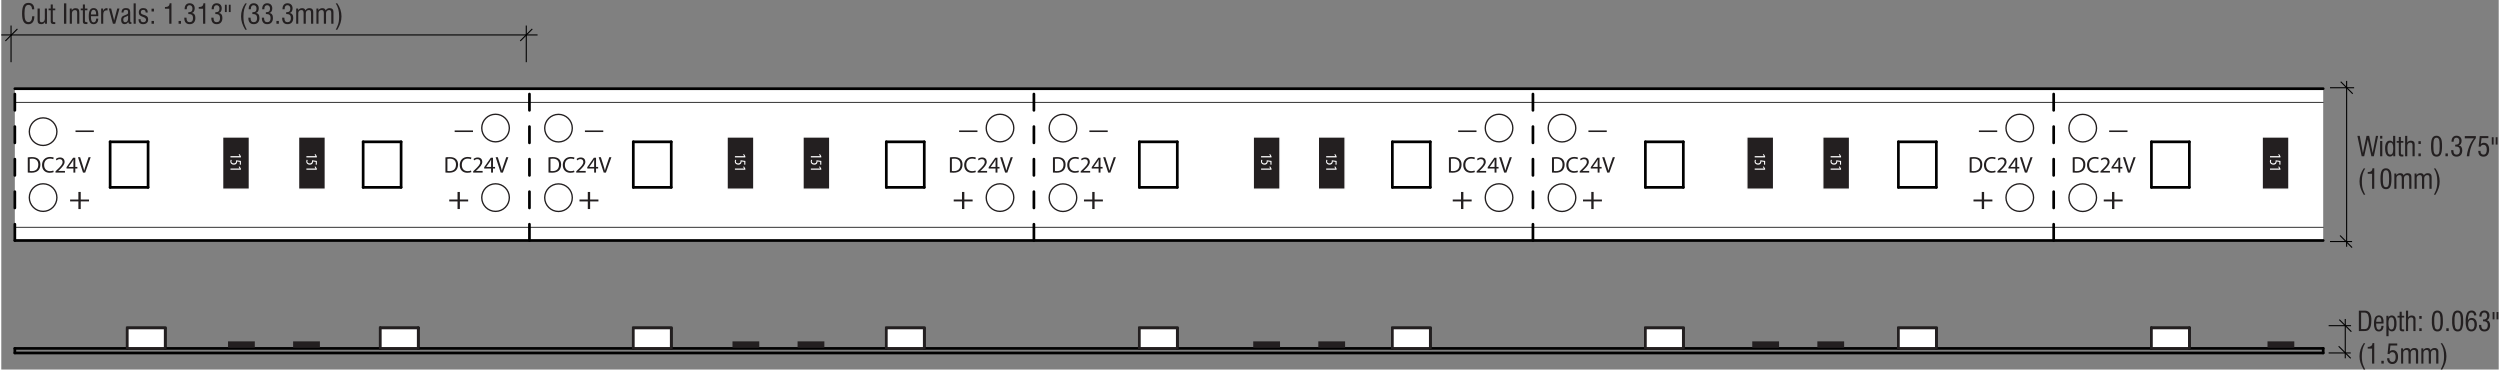 <?xml version="1.0" encoding="UTF-8"?>
<!-- Generator: Adobe Illustrator 23.0.6, SVG Export Plug-In . SVG Version: 6.00 Build 0)  -->
<svg width="1556px" height="230px" xmlns="http://www.w3.org/2000/svg" xmlns:xlink="http://www.w3.org/1999/xlink" version="1.1" id="Layer_1" x="0px" y="0px" viewBox="0 0 460.415 68.126" style="enable-background:new 0 0 460.415 68.126;" xml:space="preserve">
<rect x="0" y="0" width="460.415" height="68.126" fill="#808080" stroke="none"/>
<style type="text/css">
	.st0{fill:#FFFFFF;}
	.st1{fill:#231F20;}
	.st2{fill:none;stroke:#010101;stroke-width:0.2;stroke-miterlimit:10;}
	.st3{fill:none;stroke:#000000;stroke-width:0.5;stroke-linecap:round;stroke-linejoin:round;}
	.st4{enable-background:new    ;}
	.st5{fill:none;stroke:#000000;stroke-width:0.5;stroke-linecap:round;stroke-linejoin:round;stroke-dasharray:3,3;}
	.st6{fill:none;stroke:#000000;stroke-width:0.15;stroke-linecap:round;stroke-linejoin:round;}
	.st7{fill:none;stroke:#FFFFFF;stroke-width:0.25;stroke-miterlimit:10;}
	.st8{fill:none;stroke:#231F20;stroke-width:0.25;stroke-miterlimit:10;}
	.st9{fill:#FFFFFF;stroke:#231F20;stroke-width:0.5;stroke-miterlimit:10;}
</style>
<title>Asset2</title>
<g>
	<g id="Layer_1-2">
		<rect x="2.499" y="16.35" class="st0" width="425.556" height="27.987"></rect>
		<path class="st1" d="M434.628,61.03v-3.76h1.064c0.367-0.028,0.722,0.133,0.943,0.427    c0.231,0.403,0.337,0.865,0.303,1.328c0.007,0.352-0.028,0.703-0.104,1.046    c-0.053,0.241-0.164,0.465-0.325,0.653c-0.093,0.105-0.21,0.186-0.342,0.236    c-0.184,0.054-0.375,0.077-0.566,0.069L434.628,61.03z M435.048,60.671h0.545    c0.138,0.005,0.277-0.013,0.409-0.054c0.092-0.032,0.172-0.093,0.228-0.173    c0.095-0.146,0.16-0.309,0.191-0.481c0.045-0.267,0.065-0.537,0.059-0.808    c0.035-0.415-0.03-0.832-0.191-1.216c-0.165-0.222-0.436-0.338-0.71-0.305    h-0.53L435.048,60.671z"></path>
		<path class="st1" d="M438.788,60.08h0.387c0.015,0.273-0.066,0.542-0.229,0.762    c-0.161,0.181-0.395,0.278-0.637,0.264c-0.272,0.016-0.53-0.12-0.67-0.354    c-0.167-0.34-0.241-0.718-0.216-1.096c-0.026-0.396,0.048-0.792,0.216-1.151    c0.255-0.379,0.768-0.479,1.147-0.225c0.07,0.047,0.132,0.104,0.184,0.169    c0.163,0.287,0.237,0.616,0.214,0.945c0,0.067-0.001,0.117-0.002,0.151    s-0.002,0.065-0.004,0.093l-1.35,0.002v0.125    c-0.016,0.262,0.026,0.525,0.122,0.769c0.067,0.152,0.221,0.248,0.388,0.242    c0.134,0.002,0.26-0.067,0.329-0.182c0.087-0.15,0.129-0.322,0.12-0.495    L438.788,60.08z M437.829,59.321h0.955v-0.076    c0.012-0.201-0.027-0.403-0.114-0.584c-0.066-0.126-0.199-0.203-0.341-0.197    c-0.156-0.008-0.302,0.075-0.377,0.211c-0.095,0.201-0.137,0.423-0.123,0.646    L437.829,59.321z"></path>
		<path class="st1" d="M439.704,61.979v-3.76h0.381v0.354    c0.03-0.123,0.105-0.231,0.211-0.302c0.112-0.079,0.245-0.12,0.382-0.118    c0.274-0.012,0.531,0.13,0.668,0.367c0.17,0.34,0.247,0.718,0.224,1.098    c0.025,0.383-0.046,0.767-0.208,1.116c-0.13,0.233-0.381,0.371-0.647,0.356    c-0.126,0.002-0.249-0.031-0.357-0.094c-0.106-0.064-0.192-0.157-0.248-0.267    v1.25L439.704,61.979z M440.085,59.614c-0.017,0.291,0.03,0.582,0.137,0.854    c0.07,0.171,0.237,0.281,0.422,0.277c0.171,0.002,0.324-0.106,0.381-0.267    c0.095-0.279,0.136-0.574,0.119-0.868c0.017-0.287-0.025-0.573-0.121-0.844    c-0.063-0.161-0.221-0.265-0.394-0.26c-0.179-0.01-0.346,0.091-0.419,0.255    c-0.101,0.273-0.143,0.563-0.125,0.854H440.085z"></path>
		<path class="st1" d="M442.534,60.449c-0.011,0.082,0.011,0.165,0.062,0.23    c0.093,0.048,0.199,0.067,0.303,0.055c0.022,0,0.039-0,0.053-0.001    c0.012-0,0.023-0.002,0.035-0.003l0.003,0.344    c-0.024,0.001-0.057,0.003-0.098,0.005c-0.1,0.005-0.163,0.007-0.192,0.007    c-0.147,0.011-0.293-0.028-0.414-0.111c-0.095-0.085-0.145-0.209-0.136-0.336    v-2.095h-0.391v-0.325h0.391V57.47h0.384v0.75h0.456v0.325h-0.456V60.449z"></path>
		<path class="st1" d="M443.315,61.03v-3.76h0.395v1.255    c0.066-0.116,0.161-0.211,0.277-0.276c0.125-0.063,0.263-0.094,0.402-0.09    c0.184-0.011,0.364,0.049,0.505,0.167c0.125,0.123,0.191,0.295,0.181,0.47    v2.234h-0.396V58.984c0.011-0.128-0.022-0.255-0.094-0.361    c-0.078-0.081-0.189-0.123-0.302-0.112c-0.157-0.007-0.309,0.053-0.418,0.166    c-0.109,0.124-0.165,0.285-0.156,0.449v1.904L443.315,61.03z"></path>
		<path class="st1" d="M445.767,58.769v-0.515h0.444v0.515H445.767z M445.767,61.03v-0.515    h0.444v0.515H445.767z"></path>
		<path class="st1" d="M448.09,59.169c-0.035-0.507,0.045-1.016,0.234-1.488    c0.153-0.285,0.459-0.454,0.781-0.431c0.166-0.005,0.33,0.037,0.473,0.121    c0.143,0.093,0.259,0.221,0.338,0.372c0.082,0.164,0.135,0.341,0.156,0.522    c0.037,0.301,0.054,0.605,0.049,0.908c0.034,0.507-0.045,1.016-0.231,1.489    c-0.144,0.289-0.448,0.463-0.77,0.442c-0.327,0.025-0.638-0.144-0.795-0.432    C448.134,60.196,448.054,59.682,448.09,59.169z M448.524,59.16    c-0.023,0.42,0.021,0.84,0.131,1.246c0.058,0.202,0.245,0.339,0.455,0.333    c0.2,0.011,0.384-0.112,0.45-0.301c0.11-0.415,0.152-0.845,0.126-1.273    c0.023-0.414-0.02-0.828-0.129-1.228c-0.089-0.252-0.365-0.384-0.616-0.295    c-0.133,0.047-0.239,0.15-0.29,0.282    C448.542,58.326,448.5,58.743,448.524,59.16z"></path>
		<path class="st1" d="M450.751,61.03v-0.515h0.444v0.515H450.751z"></path>
		<path class="st1" d="M451.83,59.169c-0.035-0.507,0.045-1.016,0.234-1.488    c0.153-0.285,0.459-0.454,0.781-0.431c0.166-0.005,0.33,0.037,0.473,0.121    c0.143,0.093,0.259,0.221,0.338,0.372c0.082,0.164,0.135,0.341,0.156,0.522    c0.037,0.301,0.054,0.605,0.049,0.908c0.034,0.507-0.046,1.016-0.231,1.489    c-0.144,0.289-0.448,0.463-0.77,0.442c-0.327,0.025-0.638-0.144-0.795-0.432    C451.874,60.196,451.794,59.682,451.83,59.169z M452.265,59.16    c-0.023,0.42,0.021,0.84,0.131,1.246c0.058,0.202,0.245,0.339,0.455,0.333    c0.2,0.011,0.384-0.112,0.45-0.301c0.11-0.415,0.152-0.845,0.126-1.273    c0.023-0.414-0.02-0.828-0.129-1.228c-0.089-0.252-0.365-0.384-0.616-0.295    c-0.133,0.047-0.239,0.15-0.29,0.282    C452.283,58.326,452.24,58.743,452.265,59.16z"></path>
		<path class="st1" d="M454.721,59.084c0.053-0.141,0.148-0.263,0.272-0.348    c0.129-0.083,0.28-0.125,0.434-0.121c0.271-0.013,0.533,0.104,0.704,0.315    c0.183,0.253,0.273,0.562,0.255,0.874c0.019,0.339-0.077,0.674-0.271,0.951    c-0.335,0.408-0.937,0.468-1.346,0.134c-0.074-0.06-0.138-0.131-0.191-0.211    c-0.199-0.43-0.286-0.902-0.253-1.375c-0.035-0.539,0.052-1.079,0.255-1.58    c0.157-0.311,0.483-0.499,0.831-0.479c0.236-0.012,0.466,0.077,0.634,0.243    c0.163,0.178,0.248,0.414,0.235,0.655h-0.414v-0.024    c0.008-0.136-0.038-0.27-0.126-0.374c-0.089-0.093-0.214-0.143-0.343-0.137    c-0.208-0.009-0.4,0.111-0.482,0.303    C454.784,58.289,454.718,58.685,454.721,59.084z M454.773,59.809    c-0.014,0.241,0.041,0.482,0.159,0.692c0.097,0.156,0.269,0.249,0.453,0.243    c0.174,0.005,0.337-0.086,0.424-0.238c0.11-0.21,0.161-0.446,0.147-0.683    c0.014-0.221-0.039-0.442-0.152-0.632c-0.102-0.145-0.271-0.227-0.448-0.217    c-0.173-0.014-0.34,0.062-0.443,0.201c-0.108,0.193-0.156,0.413-0.14,0.634    V59.809z"></path>
		<path class="st1" d="M456.781,59.909h0.415v0.061c-0.015,0.203,0.035,0.405,0.142,0.579    c0.104,0.131,0.266,0.203,0.433,0.19c0.177,0.012,0.35-0.06,0.467-0.194    c0.116-0.166,0.172-0.368,0.158-0.57c0.017-0.202-0.049-0.402-0.182-0.556    c-0.157-0.132-0.359-0.197-0.563-0.179c-0.036,0-0.062,0-0.081,0.001    c-0.018,0-0.033,0.002-0.046,0.003l-0.003-0.344h0.086    c0.187,0.017,0.374-0.041,0.52-0.16c0.21-0.285,0.219-0.672,0.022-0.967    c-0.101-0.112-0.247-0.173-0.397-0.165c-0.148-0.009-0.29,0.056-0.379,0.174    c-0.095,0.156-0.14,0.339-0.127,0.521v0.059h-0.398v-0.054    c-0.016-0.28,0.071-0.557,0.244-0.777c0.169-0.191,0.415-0.295,0.67-0.282    c0.482-0.04,0.904,0.318,0.944,0.8c0.004,0.047,0.004,0.094,0,0.14    c0.007,0.2-0.042,0.397-0.143,0.57c-0.083,0.144-0.225,0.244-0.388,0.275    c0.196,0.024,0.373,0.128,0.491,0.286c0.118,0.19,0.174,0.412,0.161,0.635    c0.019,0.308-0.08,0.611-0.277,0.849c-0.204,0.209-0.488,0.319-0.779,0.301    c-0.278,0.018-0.549-0.091-0.736-0.296c-0.185-0.248-0.274-0.555-0.253-0.863    L456.781,59.909z"></path>
		<path class="st1" d="M459.63,57.524v1.355h-0.339v-1.355H459.63z M460.351,57.524v1.355    h-0.34v-1.355H460.351z"></path>
		<path class="st1" d="M435.523,68.126c-0.246-0.391-0.445-0.81-0.592-1.248    c-0.122-0.388-0.184-0.792-0.184-1.199c-0.002-0.424,0.063-0.845,0.192-1.249    c0.136-0.414,0.333-0.805,0.583-1.161h0.284    c-0.214,0.33-0.374,0.692-0.475,1.072c-0.105,0.433-0.155,0.878-0.148,1.323    c-0.002,0.297,0.016,0.593,0.054,0.887c0.032,0.236,0.089,0.468,0.171,0.692    c0.052,0.138,0.11,0.281,0.176,0.427c0.065,0.146,0.14,0.298,0.223,0.454    L435.523,68.126z"></path>
		<path class="st1" d="M437.062,67.03v-2.766h-0.798v-0.32h0.049    c0.215,0.016,0.428-0.045,0.603-0.171c0.146-0.136,0.227-0.328,0.223-0.527    h0.33v3.784H437.062z"></path>
		<path class="st1" d="M438.778,67.03v-0.515h0.444v0.515H438.778z"></path>
		<path class="st1" d="M439.843,66.041l0.41-0.002v0.032    c-0.011,0.176,0.041,0.35,0.146,0.491c0.215,0.224,0.571,0.232,0.796,0.017    c0.025-0.024,0.048-0.05,0.068-0.078c0.116-0.207,0.169-0.444,0.154-0.681    c0.016-0.234-0.037-0.467-0.153-0.67c-0.104-0.15-0.279-0.235-0.462-0.224    c-0.119-0.004-0.237,0.028-0.338,0.092c-0.092,0.061-0.16,0.152-0.191,0.257    l-0.354-0.029l0.205-1.931h1.584v0.381h-1.26l-0.135,1.121    c0.045-0.09,0.121-0.16,0.215-0.197c0.118-0.051,0.245-0.077,0.374-0.074    c0.271-0.011,0.53,0.111,0.694,0.326c0.184,0.261,0.274,0.576,0.256,0.895    c0.021,0.35-0.074,0.697-0.271,0.987c-0.181,0.236-0.467,0.368-0.764,0.353    c-0.269,0.018-0.532-0.082-0.721-0.273    C439.917,66.609,439.826,66.327,439.843,66.041z"></path>
		<path class="st1" d="M442.419,67.03v-2.81h0.363v0.339    c0.07-0.127,0.175-0.232,0.302-0.303c0.135-0.071,0.286-0.106,0.438-0.103    c0.138-0.005,0.275,0.031,0.392,0.105c0.106,0.073,0.181,0.181,0.214,0.305    c0.146-0.264,0.428-0.423,0.729-0.41c0.191-0.013,0.38,0.051,0.523,0.178    c0.129,0.138,0.195,0.324,0.183,0.513v2.185h-0.406v-1.941    c0.015-0.159-0.015-0.32-0.088-0.462c-0.076-0.089-0.191-0.134-0.307-0.121    c-0.3-0.014-0.555,0.218-0.569,0.519c-0.001,0.017-0.001,0.033-0,0.05    v1.956h-0.405v-1.956c0.013-0.153-0.02-0.305-0.094-0.439    c-0.076-0.092-0.193-0.141-0.312-0.129c-0.154-0.006-0.304,0.049-0.417,0.154    c-0.108,0.103-0.167,0.247-0.162,0.396v1.975L442.419,67.03z"></path>
		<path class="st1" d="M446.149,67.03v-2.81h0.363v0.339    c0.07-0.127,0.175-0.232,0.302-0.303c0.135-0.071,0.286-0.106,0.438-0.103    c0.138-0.005,0.275,0.031,0.392,0.105c0.106,0.073,0.181,0.181,0.214,0.305    c0.146-0.264,0.428-0.423,0.729-0.41c0.191-0.013,0.38,0.051,0.523,0.178    c0.129,0.138,0.195,0.324,0.183,0.513v2.185h-0.406v-1.941    c0.015-0.159-0.015-0.32-0.088-0.462c-0.076-0.089-0.191-0.134-0.307-0.121    c-0.3-0.014-0.555,0.218-0.569,0.519c-0.001,0.017-0.001,0.033-0,0.05    v1.956h-0.405v-1.956c0.013-0.153-0.02-0.305-0.094-0.439    c-0.076-0.092-0.193-0.141-0.312-0.129c-0.154-0.006-0.304,0.049-0.417,0.154    c-0.108,0.103-0.167,0.247-0.162,0.396v1.975L446.149,67.03z"></path>
		<path class="st1" d="M449.999,68.126h-0.285c0.076-0.146,0.147-0.292,0.212-0.437    c0.065-0.145,0.126-0.293,0.183-0.444c0.083-0.227,0.142-0.462,0.175-0.702    c0.04-0.291,0.058-0.584,0.056-0.877c0.007-0.446-0.043-0.89-0.149-1.323    c-0.101-0.38-0.261-0.742-0.476-1.072h0.285    c0.251,0.356,0.447,0.747,0.582,1.161c0.129,0.404,0.193,0.825,0.191,1.249    c0.001,0.407-0.061,0.811-0.183,1.199    C450.444,67.317,450.245,67.735,449.999,68.126z"></path>
		<line class="st2" x1="429.061" y1="60.039" x2="433.192" y2="60.039"></line>
		<line class="st2" x1="429.06" y1="65.068" x2="433.126" y2="65.068"></line>
		<line class="st2" x1="432.124" y1="66.056" x2="432.124" y2="58.804"></line>
		<line class="st2" x1="430.905" y1="63.834" x2="433.126" y2="66.056"></line>
		<line class="st2" x1="431.026" y1="58.928" x2="433.249" y2="61.149"></line>
		<line class="st3" x1="23.225" y1="64.228" x2="30.221" y2="64.228"></line>
		<line class="st3" x1="23.225" y1="60.458" x2="30.221" y2="60.458"></line>
		<line class="st3" x1="23.225" y1="64.228" x2="23.225" y2="60.569"></line>
		<line class="st3" x1="30.222" y1="64.228" x2="30.222" y2="60.569"></line>
		<line class="st3" x1="303.098" y1="64.228" x2="310.093" y2="64.228"></line>
		<line class="st3" x1="303.098" y1="60.458" x2="310.093" y2="60.458"></line>
		<line class="st3" x1="303.098" y1="64.228" x2="303.098" y2="60.569"></line>
		<line class="st3" x1="310.093" y1="64.228" x2="310.093" y2="60.569"></line>
		<line class="st3" x1="69.871" y1="64.228" x2="76.867" y2="64.228"></line>
		<line class="st3" x1="69.871" y1="60.458" x2="76.867" y2="60.458"></line>
		<line class="st3" x1="69.871" y1="64.228" x2="69.871" y2="60.445"></line>
		<line class="st3" x1="76.867" y1="64.228" x2="76.867" y2="60.445"></line>
		<line class="st3" x1="116.516" y1="64.228" x2="123.512" y2="64.228"></line>
		<line class="st3" x1="116.516" y1="60.458" x2="123.512" y2="60.458"></line>
		<line class="st3" x1="116.516" y1="64.228" x2="116.516" y2="60.631"></line>
		<line class="st3" x1="123.513" y1="64.228" x2="123.513" y2="60.631"></line>
		<line class="st3" x1="256.452" y1="64.228" x2="263.448" y2="64.228"></line>
		<line class="st3" x1="256.452" y1="60.458" x2="263.448" y2="60.458"></line>
		<line class="st3" x1="256.452" y1="64.228" x2="256.452" y2="60.569"></line>
		<line class="st3" x1="263.448" y1="64.228" x2="263.448" y2="60.569"></line>
		<line class="st3" x1="2.499" y1="65.068" x2="428.055" y2="65.068"></line>
		<line class="st3" x1="2.499" y1="65.068" x2="2.499" y2="64.228"></line>
		<line class="st3" x1="428.055" y1="65.068" x2="428.055" y2="64.228"></line>
		<line class="st3" x1="209.807" y1="64.228" x2="216.805" y2="64.228"></line>
		<line class="st3" x1="209.807" y1="60.458" x2="216.805" y2="60.458"></line>
		<line class="st3" x1="209.807" y1="64.228" x2="209.807" y2="60.631"></line>
		<line class="st3" x1="216.805" y1="64.228" x2="216.805" y2="60.631"></line>
		<line class="st3" x1="396.388" y1="64.228" x2="403.384" y2="64.228"></line>
		<line class="st3" x1="396.388" y1="60.458" x2="403.384" y2="60.458"></line>
		<line class="st3" x1="396.388" y1="64.228" x2="396.388" y2="60.445"></line>
		<line class="st3" x1="403.384" y1="64.228" x2="403.384" y2="60.445"></line>
		<line class="st3" x1="349.742" y1="64.228" x2="356.739" y2="64.228"></line>
		<line class="st3" x1="349.742" y1="60.458" x2="356.739" y2="60.458"></line>
		<line class="st3" x1="349.742" y1="64.228" x2="349.742" y2="60.569"></line>
		<line class="st3" x1="356.739" y1="64.228" x2="356.739" y2="60.569"></line>
		<line class="st3" x1="163.161" y1="64.228" x2="170.157" y2="64.228"></line>
		<line class="st3" x1="163.161" y1="60.458" x2="170.157" y2="60.458"></line>
		<line class="st3" x1="163.161" y1="64.228" x2="163.161" y2="60.631"></line>
		<line class="st3" x1="170.158" y1="64.228" x2="170.158" y2="60.631"></line>
		<line class="st3" x1="2.499" y1="64.228" x2="23.225" y2="64.228"></line>
		<line class="st3" x1="30.222" y1="64.228" x2="69.871" y2="64.228"></line>
		<line class="st3" x1="76.867" y1="64.228" x2="116.517" y2="64.228"></line>
		<line class="st3" x1="310.093" y1="64.228" x2="349.742" y2="64.228"></line>
		<line class="st3" x1="403.384" y1="64.228" x2="428.055" y2="64.228"></line>
		<line class="st3" x1="356.739" y1="64.228" x2="396.388" y2="64.228"></line>
		<line class="st3" x1="263.448" y1="64.228" x2="303.098" y2="64.228"></line>
		<line class="st3" x1="123.513" y1="64.228" x2="163.162" y2="64.228"></line>
		<line class="st3" x1="216.805" y1="64.228" x2="256.452" y2="64.228"></line>
		<line class="st3" x1="170.158" y1="64.228" x2="209.807" y2="64.228"></line>
		<line class="st2" x1="1.801" y1="11.466" x2="1.801" y2="4.708"></line>
		<line class="st2" x1="96.785" y1="11.466" x2="96.785" y2="4.708"></line>
		<line class="st2" x1="98.865" y1="6.441" x2="0" y2="6.441"></line>
		<line class="st2" x1="429.312" y1="16.175" x2="433.757" y2="16.175"></line>
		<line class="st2" x1="429.312" y1="44.529" x2="433.379" y2="44.529"></line>
		<line class="st2" x1="432.376" y1="45.491" x2="432.376" y2="14.915"></line>
		<g class="st4">
			<path class="st1" d="M5.687,3.001h0.415c-0.005,0.477-0.104,0.841-0.297,1.092     C5.612,4.345,5.334,4.47,4.971,4.47c-0.387,0-0.674-0.159-0.861-0.479     C3.924,3.671,3.831,3.177,3.831,2.51c0-0.696,0.092-1.201,0.277-1.513     c0.185-0.312,0.483-0.467,0.895-0.467c0.343,0,0.608,0.1,0.795,0.299     c0.186,0.199,0.279,0.482,0.279,0.851v0.046H5.672     c0-0.257-0.06-0.459-0.181-0.605s-0.285-0.219-0.493-0.219     c-0.255,0-0.439,0.124-0.552,0.372S4.278,1.934,4.278,2.51     c0,0.563,0.058,0.964,0.173,1.202s0.306,0.357,0.571,0.357     c0.213,0,0.377-0.087,0.492-0.262c0.114-0.175,0.172-0.425,0.172-0.748V3.001z"></path>
			<path class="st1" d="M8.062,4.38V4.014C8.007,4.155,7.918,4.265,7.797,4.341     c-0.122,0.076-0.267,0.115-0.436,0.115c-0.234,0-0.405-0.059-0.513-0.174     S6.688,3.982,6.688,3.73V1.569h0.41v2.171c0,0.115,0.029,0.205,0.086,0.269     c0.058,0.063,0.139,0.096,0.243,0.096c0.189,0,0.336-0.059,0.442-0.176     S8.028,3.646,8.028,3.435V1.569h0.398v2.811H8.062z"></path>
			<path class="st1" d="M9.498,3.799c0,0.117,0.021,0.194,0.063,0.23     c0.042,0.037,0.143,0.056,0.303,0.056c0.021,0,0.039-0.001,0.052-0.002     c0.014-0.001,0.026-0.002,0.036-0.004l0.002,0.345     C9.93,4.426,9.897,4.427,9.856,4.429C9.757,4.434,9.693,4.437,9.664,4.437     c-0.186,0-0.324-0.037-0.414-0.111C9.159,4.251,9.114,4.139,9.114,3.989V1.895     h-0.391V1.569h0.391V0.82h0.383v0.749h0.457v0.325h-0.457V3.799z"></path>
			<path class="st1" d="M11.558,4.38V0.62h0.43v3.76H11.558z"></path>
			<path class="st1" d="M12.625,4.38V1.569h0.369v0.35     c0.068-0.137,0.161-0.239,0.278-0.308s0.26-0.103,0.427-0.103     c0.248,0,0.423,0.062,0.529,0.188c0.104,0.126,0.157,0.342,0.157,0.647v2.036     h-0.396V2.314c0-0.153-0.033-0.267-0.098-0.342s-0.165-0.112-0.298-0.112     c-0.176,0-0.315,0.056-0.419,0.166c-0.103,0.11-0.155,0.261-0.155,0.449v1.904     H12.625z"></path>
			<path class="st1" d="M15.425,3.799c0,0.117,0.021,0.194,0.063,0.23     c0.042,0.037,0.143,0.056,0.303,0.056c0.021,0,0.039-0.001,0.052-0.002     c0.014-0.001,0.026-0.002,0.036-0.004l0.002,0.345     c-0.024,0.002-0.057,0.003-0.098,0.005c-0.099,0.005-0.164,0.008-0.193,0.008     c-0.186,0-0.324-0.037-0.414-0.111c-0.091-0.074-0.136-0.187-0.136-0.336V1.895     h-0.391V1.569h0.391V0.82h0.383v0.749h0.457v0.325h-0.457V3.799z"></path>
			<path class="st1" d="M17.491,3.431h0.386c-0.003,0.332-0.08,0.586-0.228,0.762     c-0.149,0.176-0.361,0.264-0.636,0.264c-0.303,0-0.526-0.118-0.67-0.354     C16.198,3.865,16.126,3.5,16.126,3.005c0-0.523,0.072-0.907,0.216-1.15     c0.145-0.243,0.371-0.365,0.68-0.365c0.292,0,0.508,0.104,0.651,0.311     c0.142,0.206,0.213,0.521,0.213,0.944c0,0.066-0,0.117-0.001,0.151     c-0,0.034-0.002,0.065-0.003,0.093L16.531,2.991v0.124     c0,0.352,0.041,0.608,0.122,0.769c0.082,0.162,0.211,0.242,0.388,0.242     c0.138,0,0.248-0.061,0.329-0.182c0.08-0.121,0.121-0.286,0.121-0.494V3.431z      M16.531,2.671h0.955V2.595c0-0.258-0.038-0.453-0.114-0.584     c-0.075-0.131-0.189-0.197-0.34-0.197c-0.169,0-0.295,0.071-0.377,0.212     C16.572,2.166,16.531,2.381,16.531,2.671z"></path>
			<path class="st1" d="M18.406,4.38V1.569h0.364v0.459     c0.057-0.164,0.143-0.293,0.258-0.385c0.114-0.094,0.246-0.14,0.394-0.14     c0.044,0,0.078,0.001,0.101,0.003c0.024,0.001,0.046,0.004,0.067,0.007v0.42     c-0.021-0.012-0.044-0.02-0.069-0.025c-0.025-0.006-0.054-0.009-0.084-0.009     c-0.202,0-0.359,0.066-0.471,0.2s-0.168,0.319-0.168,0.56v1.721H18.406z"></path>
			<path class="st1" d="M20.584,4.38L19.825,1.569h0.43l0.549,2.205l0.576-2.205h0.41     l-0.781,2.811H20.584z"></path>
			<path class="st1" d="M24,4.385c-0.05,0.008-0.094,0.015-0.13,0.019     c-0.037,0.004-0.071,0.006-0.102,0.006c-0.111,0-0.198-0.035-0.261-0.105     c-0.063-0.069-0.098-0.169-0.103-0.297c-0.06,0.143-0.147,0.253-0.261,0.329     s-0.249,0.114-0.405,0.114c-0.204,0-0.362-0.068-0.475-0.205     c-0.113-0.137-0.17-0.328-0.17-0.576c0-0.242,0.053-0.427,0.157-0.554     c0.105-0.127,0.332-0.249,0.68-0.366L22.938,2.747     c0.287-0.097,0.43-0.209,0.43-0.338V2.151c0-0.116-0.033-0.2-0.099-0.253     c-0.066-0.053-0.171-0.079-0.316-0.079c-0.14,0-0.244,0.036-0.312,0.109     s-0.103,0.186-0.103,0.337v0.049H22.168c0.005-0.286,0.073-0.495,0.205-0.628     c0.132-0.131,0.34-0.197,0.625-0.197c0.267,0,0.462,0.061,0.584,0.182     c0.123,0.121,0.185,0.313,0.185,0.575v1.644c0,0.072,0.013,0.125,0.039,0.157     c0.026,0.031,0.068,0.048,0.127,0.048c0.011,0,0.029-0.003,0.054-0.008     c0.003,0,0.006-0.001,0.01-0.002L24,4.385z M23.377,2.864     c-0.062,0.068-0.199,0.141-0.41,0.217c-0.018,0.007-0.031,0.012-0.039,0.015     c-0.182,0.063-0.301,0.135-0.356,0.215s-0.083,0.198-0.083,0.354     c0,0.14,0.031,0.248,0.093,0.324s0.149,0.115,0.261,0.115     c0.163,0,0.292-0.062,0.389-0.186c0.097-0.124,0.146-0.29,0.146-0.498V2.864z"></path>
			<path class="st1" d="M24.397,4.38V0.62h0.391v3.76H24.397z"></path>
			<path class="st1" d="M25.306,3.535h0.391c0,0.003-0.001,0.008-0.002,0.015     c-0.005,0.036-0.007,0.062-0.007,0.08c0,0.153,0.043,0.27,0.131,0.35     c0.087,0.08,0.213,0.119,0.379,0.119c0.151,0,0.271-0.04,0.358-0.121     c0.087-0.082,0.13-0.192,0.13-0.332c0-0.222-0.17-0.391-0.51-0.508     c-0.005-0.002-0.008-0.003-0.01-0.003c-0.34-0.119-0.561-0.237-0.662-0.354     s-0.151-0.287-0.151-0.51c0-0.246,0.072-0.438,0.216-0.575     c0.144-0.138,0.344-0.206,0.602-0.206c0.273,0,0.479,0.066,0.618,0.197     c0.138,0.133,0.208,0.327,0.208,0.584v0.039H26.622     c-0.008-0.169-0.046-0.293-0.115-0.37s-0.175-0.116-0.32-0.116     c-0.153,0-0.268,0.037-0.345,0.109c-0.078,0.072-0.116,0.18-0.116,0.323     c0,0.063,0.01,0.12,0.03,0.171c0.021,0.051,0.05,0.091,0.089,0.122     c0.072,0.062,0.214,0.127,0.427,0.195c0.114,0.036,0.202,0.065,0.264,0.091     c0.194,0.074,0.332,0.169,0.415,0.284c0.083,0.114,0.125,0.267,0.125,0.455     c0,0.281-0.081,0.499-0.243,0.651c-0.162,0.153-0.393,0.23-0.692,0.23     c-0.275,0-0.483-0.073-0.624-0.219c-0.141-0.146-0.211-0.36-0.211-0.644V3.535z"></path>
			<path class="st1" d="M27.701,2.119V1.604h0.444v0.515H27.701z M27.701,4.38v-0.516     h0.444v0.516H27.701z"></path>
			<path class="st1" d="M30.97,4.38v-2.766h-0.798V1.294h0.049     c0.267,0,0.468-0.057,0.603-0.171s0.209-0.29,0.222-0.527H31.375v3.784H30.97z"></path>
			<path class="st1" d="M32.686,4.38v-0.516h0.444v0.516H32.686z"></path>
			<path class="st1" d="M33.736,3.259h0.415v0.062c0,0.259,0.047,0.452,0.142,0.579     s0.238,0.189,0.432,0.189c0.207,0,0.363-0.064,0.467-0.193     c0.105-0.13,0.158-0.319,0.158-0.57s-0.06-0.436-0.181-0.556     c-0.121-0.119-0.309-0.179-0.564-0.179c-0.036,0-0.062,0-0.081,0.001     S34.491,2.594,34.478,2.595l-0.002-0.344h0.085c0.238,0,0.411-0.054,0.52-0.16     s0.164-0.275,0.164-0.506c0-0.197-0.047-0.351-0.142-0.461     c-0.094-0.109-0.227-0.164-0.398-0.164c-0.167,0-0.294,0.058-0.378,0.174     S34.2,1.424,34.2,1.655v0.059h-0.398V1.66c0-0.33,0.082-0.59,0.244-0.777     c0.163-0.188,0.386-0.282,0.669-0.282c0.292,0,0.521,0.084,0.691,0.253     c0.169,0.168,0.254,0.397,0.254,0.687c0,0.229-0.048,0.418-0.143,0.57     c-0.096,0.152-0.225,0.244-0.387,0.275c0.22,0.039,0.383,0.134,0.491,0.285     s0.161,0.363,0.161,0.635c0,0.364-0.092,0.647-0.277,0.849     c-0.185,0.201-0.444,0.302-0.78,0.302c-0.322,0-0.568-0.1-0.736-0.297     c-0.169-0.198-0.253-0.485-0.253-0.863V3.259z"></path>
			<path class="st1" d="M37.2,4.38v-2.766h-0.798V1.294h0.049     c0.267,0,0.468-0.057,0.603-0.171s0.209-0.29,0.222-0.527h0.33v3.784H37.2z"></path>
			<path class="st1" d="M38.716,3.259h0.415v0.062c0,0.259,0.047,0.452,0.142,0.579     s0.238,0.189,0.432,0.189c0.207,0,0.363-0.064,0.467-0.193     c0.105-0.13,0.158-0.319,0.158-0.57s-0.06-0.436-0.181-0.556     c-0.121-0.119-0.309-0.179-0.564-0.179c-0.036,0-0.062,0-0.081,0.001     S39.472,2.594,39.458,2.595l-0.002-0.344h0.085c0.238,0,0.411-0.054,0.52-0.16     s0.164-0.275,0.164-0.506c0-0.197-0.047-0.351-0.142-0.461     c-0.094-0.109-0.227-0.164-0.398-0.164c-0.167,0-0.294,0.058-0.378,0.174     s-0.127,0.29-0.127,0.521v0.059h-0.398V1.66c0-0.33,0.082-0.59,0.244-0.777     c0.163-0.188,0.386-0.282,0.669-0.282c0.292,0,0.521,0.084,0.691,0.253     c0.169,0.168,0.254,0.397,0.254,0.687c0,0.229-0.048,0.418-0.143,0.57     c-0.096,0.152-0.225,0.244-0.387,0.275c0.22,0.039,0.383,0.134,0.491,0.285     s0.161,0.363,0.161,0.635c0,0.364-0.092,0.647-0.277,0.849     c-0.185,0.201-0.444,0.302-0.78,0.302c-0.322,0-0.568-0.1-0.736-0.297     c-0.169-0.198-0.253-0.485-0.253-0.863V3.259z"></path>
			<path class="st1" d="M41.565,0.874v1.355h-0.339V0.874H41.565z M42.286,0.874v1.355     h-0.339V0.874H42.286z"></path>
			<path class="st1" d="M44.979,5.476c-0.271-0.443-0.468-0.859-0.591-1.247     s-0.184-0.787-0.184-1.198c0-0.436,0.064-0.852,0.192-1.249     c0.128-0.398,0.323-0.785,0.583-1.161h0.285     c-0.217,0.337-0.375,0.694-0.474,1.072c-0.099,0.377-0.148,0.818-0.148,1.322     c0,0.341,0.018,0.637,0.054,0.888c0.036,0.252,0.092,0.482,0.17,0.692     c0.052,0.139,0.111,0.281,0.176,0.428c0.066,0.146,0.14,0.297,0.223,0.453     H44.979z"></path>
			<path class="st1" d="M45.545,3.259h0.415v0.062c0,0.259,0.047,0.452,0.142,0.579     s0.238,0.189,0.432,0.189c0.207,0,0.363-0.064,0.467-0.193     c0.105-0.13,0.158-0.319,0.158-0.57s-0.06-0.436-0.181-0.556     c-0.121-0.119-0.309-0.179-0.564-0.179c-0.036,0-0.062,0-0.081,0.001     S46.3,2.594,46.287,2.595l-0.002-0.344h0.085c0.238,0,0.411-0.054,0.52-0.16     s0.164-0.275,0.164-0.506c0-0.197-0.047-0.351-0.142-0.461     c-0.094-0.109-0.227-0.164-0.398-0.164c-0.167,0-0.294,0.058-0.378,0.174     s-0.127,0.29-0.127,0.521v0.059h-0.398V1.66c0-0.33,0.082-0.59,0.244-0.777     c0.163-0.188,0.386-0.282,0.669-0.282c0.292,0,0.521,0.084,0.691,0.253     C47.384,1.021,47.469,1.251,47.469,1.54c0,0.229-0.048,0.418-0.143,0.57     c-0.096,0.152-0.225,0.244-0.387,0.275c0.22,0.039,0.383,0.134,0.491,0.285     s0.161,0.363,0.161,0.635c0,0.364-0.092,0.647-0.277,0.849     c-0.185,0.201-0.444,0.302-0.78,0.302c-0.322,0-0.568-0.1-0.736-0.297     c-0.169-0.198-0.253-0.485-0.253-0.863V3.259z"></path>
			<path class="st1" d="M48.035,3.259h0.415v0.062c0,0.259,0.047,0.452,0.142,0.579     s0.238,0.189,0.432,0.189c0.207,0,0.363-0.064,0.467-0.193     c0.105-0.13,0.158-0.319,0.158-0.57s-0.06-0.436-0.181-0.556     c-0.121-0.119-0.309-0.179-0.564-0.179c-0.036,0-0.062,0-0.081,0.001     S48.791,2.594,48.777,2.595l-0.002-0.344h0.085c0.238,0,0.411-0.054,0.52-0.16     s0.164-0.275,0.164-0.506c0-0.197-0.047-0.351-0.142-0.461     c-0.094-0.109-0.227-0.164-0.398-0.164c-0.167,0-0.294,0.058-0.378,0.174     s-0.127,0.29-0.127,0.521v0.059h-0.398V1.66c0-0.33,0.082-0.59,0.244-0.777     c0.163-0.188,0.386-0.282,0.669-0.282c0.292,0,0.521,0.084,0.691,0.253     c0.169,0.168,0.254,0.397,0.254,0.687c0,0.229-0.048,0.418-0.143,0.57     c-0.096,0.152-0.225,0.244-0.387,0.275c0.22,0.039,0.383,0.134,0.491,0.285     s0.161,0.363,0.161,0.635c0,0.364-0.092,0.647-0.277,0.849     c-0.185,0.201-0.444,0.302-0.78,0.302c-0.322,0-0.568-0.1-0.736-0.297     c-0.169-0.198-0.253-0.485-0.253-0.863V3.259z"></path>
			<path class="st1" d="M50.726,4.38v-0.516h0.444v0.516H50.726z"></path>
			<path class="st1" d="M51.775,3.259h0.415v0.062c0,0.259,0.047,0.452,0.142,0.579     s0.238,0.189,0.432,0.189c0.207,0,0.363-0.064,0.467-0.193     c0.105-0.13,0.158-0.319,0.158-0.57s-0.06-0.436-0.181-0.556     c-0.121-0.119-0.309-0.179-0.564-0.179c-0.036,0-0.062,0-0.081,0.001     S52.531,2.594,52.518,2.595l-0.002-0.344h0.085c0.238,0,0.411-0.054,0.52-0.16     s0.164-0.275,0.164-0.506c0-0.197-0.047-0.351-0.142-0.461     c-0.094-0.109-0.227-0.164-0.398-0.164c-0.167,0-0.294,0.058-0.378,0.174     s-0.127,0.29-0.127,0.521v0.059h-0.398V1.66c0-0.33,0.082-0.59,0.244-0.777     c0.163-0.188,0.386-0.282,0.669-0.282c0.292,0,0.521,0.084,0.691,0.253     c0.169,0.168,0.254,0.397,0.254,0.687c0,0.229-0.048,0.418-0.143,0.57     c-0.096,0.152-0.225,0.244-0.387,0.275c0.22,0.039,0.383,0.134,0.491,0.285     s0.161,0.363,0.161,0.635c0,0.364-0.092,0.647-0.277,0.849     c-0.185,0.201-0.444,0.302-0.78,0.302c-0.322,0-0.568-0.1-0.736-0.297     c-0.169-0.198-0.253-0.485-0.253-0.863V3.259z"></path>
			<path class="st1" d="M54.366,4.38V1.569h0.364v0.34     c0.077-0.134,0.177-0.234,0.302-0.303c0.124-0.068,0.271-0.103,0.438-0.103     c0.158,0,0.289,0.035,0.392,0.104c0.103,0.07,0.174,0.172,0.213,0.306     c0.083-0.137,0.185-0.239,0.305-0.308s0.262-0.103,0.425-0.103     c0.228,0,0.402,0.06,0.523,0.179c0.122,0.118,0.182,0.289,0.182,0.512v2.186     h-0.405V2.438c0-0.228-0.029-0.382-0.088-0.462     c-0.059-0.081-0.161-0.121-0.308-0.121c-0.167,0-0.304,0.053-0.41,0.159     c-0.106,0.105-0.159,0.242-0.159,0.41v1.955h-0.405V2.425     c0-0.207-0.031-0.354-0.094-0.439c-0.063-0.087-0.167-0.13-0.312-0.13     c-0.171,0-0.31,0.052-0.417,0.153c-0.107,0.104-0.161,0.234-0.161,0.396v1.975     H54.366z"></path>
			<path class="st1" d="M58.096,4.38V1.569h0.364v0.34     c0.077-0.134,0.177-0.234,0.302-0.303c0.124-0.068,0.271-0.103,0.438-0.103     c0.158,0,0.289,0.035,0.392,0.104c0.103,0.07,0.174,0.172,0.213,0.306     c0.083-0.137,0.185-0.239,0.305-0.308s0.262-0.103,0.425-0.103     c0.228,0,0.402,0.06,0.523,0.179c0.122,0.118,0.182,0.289,0.182,0.512v2.186     h-0.405V2.438c0-0.228-0.029-0.382-0.088-0.462     c-0.059-0.081-0.161-0.121-0.308-0.121c-0.167,0-0.304,0.053-0.41,0.159     c-0.106,0.105-0.159,0.242-0.159,0.41v1.955h-0.405V2.425     c0-0.207-0.031-0.354-0.094-0.439c-0.063-0.087-0.167-0.13-0.312-0.13     c-0.171,0-0.31,0.052-0.417,0.153c-0.107,0.104-0.161,0.234-0.161,0.396v1.975     H58.096z"></path>
			<path class="st1" d="M61.946,5.476h-0.286c0.077-0.146,0.147-0.292,0.212-0.437     s0.126-0.293,0.183-0.444c0.08-0.215,0.138-0.449,0.174-0.702     c0.037-0.253,0.055-0.546,0.055-0.878c0-0.504-0.05-0.945-0.149-1.322     c-0.099-0.378-0.258-0.735-0.476-1.072h0.286     c0.26,0.376,0.455,0.763,0.582,1.161c0.128,0.397,0.192,0.813,0.192,1.249     c0,0.411-0.061,0.811-0.183,1.198S62.218,5.032,61.946,5.476z"></path>
		</g>
		<g class="st4">
			<path class="st1" d="M435.151,28.803l-0.793-3.76h0.435l0.588,3.179l0.667-3.179h0.479     l0.651,3.154l0.599-3.154h0.41l-0.794,3.76h-0.451l-0.659-3.068l-0.669,3.068     H435.151z"></path>
			<path class="st1" d="M438.548,25.553V25.043h0.405v0.51H438.548z M438.548,28.803v-2.811     h0.405v2.811H438.548z"></path>
			<path class="st1" d="M441.338,28.803h-0.368V28.45c-0.036,0.123-0.109,0.223-0.22,0.297     c-0.111,0.075-0.241,0.113-0.391,0.113c-0.29,0-0.511-0.133-0.663-0.397     s-0.229-0.648-0.229-1.153c0-0.438,0.077-0.777,0.229-1.02     c0.153-0.241,0.366-0.362,0.64-0.362c0.148,0,0.279,0.033,0.392,0.101     c0.113,0.066,0.185,0.151,0.214,0.256V25.043h0.396V28.803z M440.97,27.377     c0-0.41-0.041-0.695-0.121-0.857c-0.081-0.16-0.218-0.241-0.411-0.241     c-0.185,0-0.32,0.087-0.408,0.261c-0.088,0.175-0.132,0.444-0.132,0.809     c0,0.407,0.042,0.702,0.126,0.885c0.084,0.184,0.217,0.275,0.399,0.275     c0.193,0,0.333-0.087,0.418-0.26C440.927,28.077,440.97,27.786,440.97,27.377z"></path>
			<path class="st1" d="M442.378,28.222c0,0.117,0.021,0.194,0.063,0.23     c0.043,0.037,0.144,0.056,0.303,0.056c0.021,0,0.039-0.001,0.053-0.002     s0.025-0.002,0.035-0.004l0.003,0.345c-0.024,0.002-0.058,0.003-0.098,0.005     c-0.1,0.005-0.164,0.008-0.193,0.008c-0.186,0-0.323-0.037-0.413-0.111     c-0.091-0.074-0.136-0.187-0.136-0.336v-2.095h-0.391v-0.325h0.391v-0.749h0.383     v0.749h0.457v0.325h-0.457V28.222z"></path>
			<path class="st1" d="M443.159,28.803V25.043h0.396v1.255     c0.073-0.124,0.166-0.216,0.277-0.276c0.111-0.06,0.245-0.09,0.401-0.09     c0.217,0,0.385,0.056,0.506,0.167c0.12,0.111,0.181,0.269,0.181,0.47v2.234     h-0.396v-2.046c0-0.166-0.031-0.286-0.094-0.361     c-0.063-0.075-0.164-0.112-0.302-0.112c-0.175,0-0.313,0.056-0.418,0.166     c-0.104,0.11-0.156,0.261-0.156,0.449v1.904H443.159z"></path>
			<path class="st1" d="M445.61,26.542V26.028h0.444v0.515H445.61z M445.61,28.803v-0.516     h0.444v0.516H445.61z"></path>
			<path class="st1" d="M447.935,26.943c0-0.705,0.078-1.201,0.234-1.488     s0.417-0.431,0.781-0.431c0.185,0,0.342,0.04,0.473,0.121     c0.131,0.08,0.244,0.204,0.338,0.372c0.072,0.13,0.124,0.305,0.156,0.522     c0.033,0.218,0.049,0.521,0.049,0.908c0,0.698-0.077,1.194-0.231,1.489     c-0.155,0.295-0.411,0.442-0.77,0.442c-0.372,0-0.638-0.145-0.795-0.433     C448.014,28.159,447.935,27.658,447.935,26.943z M448.369,26.933     c0,0.608,0.044,1.024,0.131,1.246c0.087,0.223,0.239,0.333,0.455,0.333     c0.217,0,0.367-0.1,0.45-0.301c0.084-0.201,0.126-0.626,0.126-1.273     c0-0.604-0.043-1.014-0.129-1.229c-0.087-0.215-0.237-0.322-0.452-0.322     c-0.218,0-0.369,0.104-0.454,0.31C448.412,25.903,448.369,26.315,448.369,26.933z"></path>
			<path class="st1" d="M450.596,28.803v-0.516h0.444v0.516H450.596z"></path>
			<path class="st1" d="M451.646,27.682h0.415v0.062c0,0.259,0.048,0.452,0.142,0.579     c0.095,0.127,0.238,0.189,0.433,0.189c0.206,0,0.362-0.064,0.467-0.193     c0.105-0.13,0.158-0.319,0.158-0.57s-0.061-0.436-0.181-0.556     c-0.121-0.119-0.309-0.179-0.564-0.179c-0.035,0-0.062,0-0.08,0.001     c-0.019,0.001-0.033,0.002-0.047,0.003l-0.002-0.344h0.085     c0.238,0,0.411-0.054,0.521-0.16c0.108-0.106,0.163-0.275,0.163-0.506     c0-0.197-0.047-0.351-0.142-0.461c-0.094-0.109-0.227-0.164-0.397-0.164     c-0.168,0-0.294,0.058-0.379,0.174c-0.084,0.116-0.127,0.29-0.127,0.521v0.059     h-0.397v-0.054c0-0.33,0.081-0.59,0.244-0.777     c0.162-0.188,0.386-0.282,0.669-0.282c0.291,0,0.521,0.084,0.69,0.253     c0.17,0.168,0.254,0.397,0.254,0.687c0,0.229-0.048,0.418-0.143,0.57     c-0.096,0.152-0.225,0.244-0.387,0.275c0.22,0.039,0.383,0.134,0.49,0.285     s0.161,0.363,0.161,0.635c0,0.364-0.092,0.647-0.277,0.849     c-0.185,0.201-0.444,0.302-0.779,0.302c-0.322,0-0.568-0.1-0.736-0.297     c-0.169-0.198-0.253-0.485-0.253-0.863V27.682z"></path>
			<path class="st1" d="M454.521,28.803c0.077-0.635,0.225-1.227,0.444-1.776     c0.22-0.549,0.512-1.059,0.874-1.529h-1.68v-0.41h2.041v0.361     c-0.361,0.48-0.644,1.004-0.849,1.572c-0.204,0.568-0.324,1.162-0.362,1.782     H454.521z"></path>
			<path class="st1" d="M456.641,27.815l0.41-0.003v0.032c0,0.211,0.049,0.375,0.146,0.49     s0.235,0.174,0.413,0.174c0.196,0,0.347-0.078,0.45-0.234     s0.155-0.384,0.155-0.682s-0.052-0.521-0.154-0.67     c-0.103-0.149-0.256-0.224-0.461-0.224c-0.134,0-0.246,0.03-0.339,0.092     c-0.092,0.061-0.155,0.146-0.191,0.257l-0.354-0.029l0.205-1.931h1.584v0.381     h-1.26l-0.134,1.12c0.035-0.081,0.107-0.146,0.215-0.196     s0.231-0.074,0.373-0.074c0.293,0,0.524,0.108,0.694,0.326     c0.171,0.217,0.256,0.516,0.256,0.895c0,0.423-0.091,0.752-0.271,0.987     s-0.436,0.354-0.764,0.354c-0.314,0-0.555-0.092-0.721-0.273     C456.729,28.423,456.645,28.16,456.641,27.815z"></path>
			<path class="st1" d="M459.476,25.297v1.355h-0.34v-1.355H459.476z M460.195,25.297v1.355     h-0.339v-1.355H460.195z"></path>
		</g>
		<g class="st4">
			<path class="st1" d="M435.526,35.898c-0.271-0.443-0.469-0.859-0.591-1.247     c-0.123-0.388-0.185-0.787-0.185-1.198c0-0.436,0.064-0.852,0.192-1.249     c0.129-0.398,0.323-0.785,0.583-1.161h0.284     c-0.217,0.337-0.375,0.694-0.474,1.072c-0.1,0.377-0.148,0.818-0.148,1.322     c0,0.341,0.018,0.637,0.054,0.888c0.035,0.252,0.092,0.482,0.17,0.692     c0.052,0.139,0.11,0.281,0.176,0.428c0.066,0.146,0.141,0.297,0.223,0.453     H435.526z"></path>
			<path class="st1" d="M437.065,34.803v-2.766h-0.798v-0.32h0.049     c0.267,0,0.468-0.057,0.603-0.171c0.136-0.114,0.209-0.29,0.223-0.527h0.329     v3.784H437.065z"></path>
			<path class="st1" d="M438.611,32.943c0-0.705,0.078-1.201,0.234-1.488     s0.416-0.431,0.781-0.431c0.184,0,0.341,0.04,0.473,0.121     c0.131,0.08,0.243,0.204,0.338,0.372c0.071,0.13,0.123,0.305,0.156,0.522     c0.032,0.218,0.049,0.521,0.049,0.908c0,0.698-0.077,1.194-0.232,1.489     c-0.154,0.295-0.411,0.442-0.769,0.442c-0.373,0-0.638-0.145-0.795-0.433     S438.611,33.658,438.611,32.943z M439.046,32.933c0,0.608,0.043,1.024,0.131,1.246     c0.087,0.223,0.238,0.333,0.455,0.333c0.216,0,0.366-0.1,0.45-0.301     s0.126-0.626,0.126-1.273c0-0.604-0.043-1.014-0.13-1.229     c-0.086-0.215-0.236-0.322-0.451-0.322c-0.219,0-0.37,0.104-0.454,0.31     C439.088,31.903,439.046,32.315,439.046,32.933z"></path>
			<path class="st1" d="M441.172,34.803v-2.811h0.364v0.34     c0.076-0.134,0.177-0.234,0.302-0.303c0.124-0.068,0.271-0.103,0.438-0.103     c0.158,0,0.289,0.035,0.393,0.104c0.103,0.07,0.174,0.172,0.213,0.306     c0.083-0.137,0.185-0.239,0.306-0.308c0.12-0.068,0.262-0.103,0.425-0.103     c0.228,0,0.402,0.06,0.523,0.179c0.121,0.118,0.182,0.289,0.182,0.512v2.186     h-0.405v-1.941c0-0.228-0.029-0.382-0.088-0.462     c-0.059-0.081-0.161-0.121-0.308-0.121c-0.167,0-0.304,0.053-0.41,0.159     C443,32.543,442.947,32.68,442.947,32.848v1.955h-0.405v-1.955     c0-0.207-0.031-0.354-0.094-0.439c-0.063-0.087-0.167-0.13-0.312-0.13     c-0.171,0-0.311,0.052-0.418,0.153c-0.107,0.104-0.161,0.234-0.161,0.396v1.975     H441.172z"></path>
			<path class="st1" d="M444.902,34.803v-2.811h0.364v0.34     c0.076-0.134,0.177-0.234,0.302-0.303c0.124-0.068,0.271-0.103,0.438-0.103     c0.158,0,0.289,0.035,0.393,0.104c0.103,0.07,0.174,0.172,0.213,0.306     c0.083-0.137,0.185-0.239,0.306-0.308c0.12-0.068,0.262-0.103,0.425-0.103     c0.228,0,0.402,0.06,0.523,0.179c0.121,0.118,0.182,0.289,0.182,0.512v2.186     h-0.405v-1.941c0-0.228-0.029-0.382-0.088-0.462     c-0.059-0.081-0.161-0.121-0.308-0.121c-0.167,0-0.304,0.053-0.41,0.159     c-0.105,0.105-0.158,0.242-0.158,0.41v1.955h-0.405v-1.955     c0-0.207-0.031-0.354-0.094-0.439c-0.063-0.087-0.167-0.13-0.312-0.13     c-0.171,0-0.311,0.052-0.418,0.153c-0.107,0.104-0.161,0.234-0.161,0.396v1.975     H444.902z"></path>
			<path class="st1" d="M448.753,35.898h-0.286c0.077-0.146,0.147-0.292,0.213-0.437     c0.064-0.145,0.126-0.293,0.183-0.444c0.08-0.214,0.139-0.449,0.175-0.702     c0.037-0.253,0.055-0.546,0.055-0.878c0-0.504-0.05-0.945-0.148-1.322     c-0.1-0.378-0.258-0.735-0.477-1.072h0.286     c0.26,0.376,0.454,0.763,0.582,1.161c0.128,0.397,0.191,0.813,0.191,1.249     c0,0.411-0.061,0.811-0.183,1.198C449.222,35.039,449.024,35.455,448.753,35.898z"></path>
		</g>
		<line class="st2" x1="95.673" y1="7.552" x2="97.895" y2="5.331"></line>
		<line class="st2" x1="0.755" y1="7.552" x2="2.976" y2="5.331"></line>
		<line class="st2" x1="431.158" y1="43.418" x2="433.379" y2="45.64"></line>
		<line class="st2" x1="431.281" y1="15.064" x2="433.503" y2="17.286"></line>
		<line class="st3" x1="20.066" y1="34.542" x2="27.062" y2="34.542"></line>
		<line class="st3" x1="20.066" y1="26.145" x2="20.066" y2="34.542"></line>
		<line class="st3" x1="27.063" y1="34.542" x2="27.063" y2="26.145"></line>
		<line class="st3" x1="27.063" y1="26.145" x2="20.067" y2="26.145"></line>
		<line class="st3" x1="303.098" y1="34.542" x2="310.093" y2="34.542"></line>
		<line class="st3" x1="303.098" y1="26.145" x2="303.098" y2="34.542"></line>
		<line class="st3" x1="310.093" y1="34.542" x2="310.093" y2="26.145"></line>
		<line class="st3" x1="310.093" y1="26.145" x2="303.098" y2="26.145"></line>
		<line class="st3" x1="66.712" y1="34.542" x2="73.708" y2="34.542"></line>
		<line class="st3" x1="66.712" y1="26.145" x2="66.712" y2="34.542"></line>
		<line class="st3" x1="73.708" y1="34.542" x2="73.708" y2="26.145"></line>
		<line class="st3" x1="73.708" y1="26.145" x2="66.712" y2="26.145"></line>
		<line class="st3" x1="116.516" y1="34.542" x2="123.512" y2="34.542"></line>
		<line class="st3" x1="116.516" y1="26.145" x2="116.516" y2="34.542"></line>
		<line class="st3" x1="123.513" y1="34.542" x2="123.513" y2="26.145"></line>
		<line class="st3" x1="123.513" y1="26.145" x2="116.517" y2="26.145"></line>
		<line class="st3" x1="256.452" y1="34.542" x2="263.448" y2="34.542"></line>
		<line class="st3" x1="256.452" y1="26.145" x2="256.452" y2="34.542"></line>
		<line class="st3" x1="263.448" y1="34.542" x2="263.448" y2="26.145"></line>
		<line class="st3" x1="263.448" y1="26.145" x2="256.452" y2="26.145"></line>
		<line class="st3" x1="2.499" y1="44.337" x2="428.055" y2="44.337"></line>
		<line class="st5" x1="2.499" y1="44.337" x2="2.499" y2="16.35"></line>
		<line class="st3" x1="2.499" y1="16.35" x2="428.055" y2="16.35"></line>
		<line class="st3" x1="209.807" y1="34.542" x2="216.805" y2="34.542"></line>
		<line class="st3" x1="209.807" y1="26.145" x2="209.807" y2="34.542"></line>
		<line class="st3" x1="216.805" y1="34.542" x2="216.805" y2="26.145"></line>
		<line class="st3" x1="216.805" y1="26.145" x2="209.807" y2="26.145"></line>
		<line class="st3" x1="396.388" y1="34.542" x2="403.384" y2="34.542"></line>
		<line class="st3" x1="396.388" y1="26.145" x2="396.388" y2="34.542"></line>
		<line class="st3" x1="403.384" y1="34.542" x2="403.384" y2="26.145"></line>
		<line class="st3" x1="403.384" y1="26.145" x2="396.388" y2="26.145"></line>
		<line class="st3" x1="349.742" y1="34.542" x2="356.739" y2="34.542"></line>
		<line class="st3" x1="349.742" y1="26.145" x2="349.742" y2="34.542"></line>
		<line class="st3" x1="356.739" y1="34.542" x2="356.739" y2="26.145"></line>
		<line class="st3" x1="356.739" y1="26.145" x2="349.742" y2="26.145"></line>
		<line class="st3" x1="163.161" y1="34.542" x2="170.157" y2="34.542"></line>
		<line class="st3" x1="163.161" y1="26.145" x2="163.161" y2="34.542"></line>
		<line class="st3" x1="170.158" y1="34.542" x2="170.158" y2="26.145"></line>
		<line class="st3" x1="170.158" y1="26.145" x2="163.162" y2="26.145"></line>
		<line class="st5" x1="282.369" y1="44.337" x2="282.369" y2="16.35"></line>
		<line class="st6" x1="428.055" y1="41.898" x2="2.498" y2="41.898"></line>
		<line class="st6" x1="428.055" y1="18.861" x2="2.498" y2="18.861"></line>
		<rect x="230.802" y="25.251" class="st1" width="4.938" height="9.629"></rect>
		<rect x="230.802" y="25.251" class="st7" width="4.938" height="9.629"></rect>
		<g class="st4">
			<path class="st0" d="M233.943,28.79v-0.006l-0.184-0.32l0.178-0.044l0.236,0.405     v0.189H232.25v-0.225H233.943z"></path>
			<path class="st0" d="M233.973,30.359v-0.518l-0.512-0.08     c0.006,0.024,0.006,0.044,0.006,0.071c0,0.104-0.045,0.263-0.146,0.367     c-0.101,0.101-0.242,0.16-0.438,0.16c-0.382,0-0.657-0.24-0.657-0.583     c0-0.116,0.032-0.249,0.083-0.326l0.184,0.05     c-0.036,0.059-0.077,0.163-0.077,0.269c0,0.196,0.15,0.364,0.443,0.364     c0.306,0,0.433-0.187,0.433-0.435c0-0.071-0.003-0.116-0.009-0.151l0.891,0.121     v0.69H233.973z"></path>
			<path class="st0" d="M233.943,31.071v-0.006l-0.184-0.32l0.178-0.044l0.236,0.406     v0.189H232.25v-0.225H233.943z"></path>
		</g>
		<g class="st4">
			<path class="st1" d="M266.881,29.015c0.224-0.033,0.488-0.059,0.779-0.059     c0.526,0,0.901,0.122,1.149,0.354c0.253,0.231,0.4,0.561,0.4,1.02     c0,0.463-0.144,0.842-0.409,1.104c-0.265,0.265-0.703,0.408-1.255,0.408     c-0.261,0-0.479-0.013-0.665-0.034V29.015z M267.247,31.524     c0.093,0.018,0.228,0.021,0.371,0.021c0.783,0,1.208-0.438,1.208-1.204     c0.005-0.67-0.374-1.096-1.149-1.096c-0.189,0-0.333,0.018-0.43,0.038V31.524     z"></path>
			<path class="st1" d="M271.667,31.723c-0.135,0.067-0.404,0.135-0.75,0.135     c-0.8,0-1.402-0.505-1.402-1.436c0-0.889,0.603-1.491,1.482-1.491     c0.354,0,0.577,0.076,0.674,0.126l-0.089,0.3     c-0.139-0.068-0.337-0.118-0.572-0.118c-0.665,0-1.107,0.425-1.107,1.171     c0,0.694,0.399,1.141,1.091,1.141c0.223,0,0.45-0.046,0.598-0.117     L271.667,31.723z"></path>
			<path class="st1" d="M271.993,31.815v-0.228l0.29-0.282     c0.699-0.665,1.016-1.019,1.02-1.432c0-0.278-0.135-0.535-0.543-0.535     c-0.249,0-0.455,0.127-0.581,0.231l-0.118-0.261     c0.189-0.16,0.459-0.278,0.774-0.278c0.59,0,0.838,0.404,0.838,0.796     c0,0.506-0.366,0.914-0.943,1.471L272.511,31.5v0.008h1.229v0.308H271.993z"></path>
			<path class="st1" d="M275.297,31.815v-0.745h-1.271v-0.244l1.222-1.748h0.399v1.701     h0.384v0.291h-0.384v0.745H275.297z M275.297,30.779v-0.914     c0-0.143,0.005-0.286,0.013-0.43h-0.013c-0.084,0.16-0.151,0.278-0.228,0.404     l-0.669,0.931v0.009H275.297z"></path>
			<path class="st1" d="M277.064,31.815l-0.927-2.839h0.396L276.976,30.375     c0.122,0.384,0.228,0.729,0.304,1.062h0.008     c0.08-0.328,0.198-0.687,0.324-1.058l0.48-1.402h0.392l-1.015,2.839H277.064z"></path>
		</g>
		<path class="st8" d="M10.254,24.267c0.003,1.404-1.134,2.545-2.538,2.548    s-2.545-1.134-2.548-2.538c-0.003-1.404,1.134-2.545,2.538-2.548    c0.002-0,0.004-0,0.006-0c1.402-0.002,2.54,1.134,2.542,2.536    C10.254,24.265,10.254,24.266,10.254,24.267z"></path>
		<path class="st8" d="M10.254,36.42c0.003,1.404-1.133,2.545-2.537,2.548    c-1.404,0.003-2.545-1.133-2.548-2.537s1.133-2.545,2.537-2.548    c0.002-0,0.004-0,0.006-0C9.115,33.881,10.253,35.017,10.254,36.42    z"></path>
		<g class="st4">
			<path class="st1" d="M293.559,35.388v1.392h1.527v0.354h-1.527v1.403H293.125v-1.403h-1.527     v-0.354H293.125v-1.392H293.559z"></path>
		</g>
		<g class="st4">
			<path class="st1" d="M269.545,35.388v1.392h1.527v0.354h-1.527v1.403h-0.434v-1.403     h-1.527v-0.354h1.527v-1.392H269.545z"></path>
		</g>
		<g class="st4">
			<path class="st1" d="M14.647,35.388v1.392h1.528v0.354h-1.528v1.403h-0.433v-1.403H12.688     v-0.354h1.527v-1.392H14.647z"></path>
		</g>
		<g class="st4">
			<path class="st1" d="M295.979,24.046v0.296h-3.381v-0.296H295.979z"></path>
		</g>
		<g class="st4">
			<path class="st1" d="M271.963,24.046v0.296h-3.379v-0.296H271.963z"></path>
		</g>
		<g class="st4">
			<path class="st1" d="M17.066,24.046v0.296h-3.38v-0.296H17.066z"></path>
		</g>
		<rect x="417.791" y="62.933" class="st1" width="4.937" height="1.187"></rect>
		<rect x="23.225" y="60.458" class="st9" width="6.996" height="3.77"></rect>
		<rect x="69.871" y="60.458" class="st9" width="6.996" height="3.77"></rect>
		<rect x="116.516" y="60.458" class="st9" width="6.996" height="3.77"></rect>
		<rect x="163.161" y="60.458" class="st9" width="6.996" height="3.77"></rect>
		<rect x="209.807" y="60.458" class="st9" width="6.998" height="3.77"></rect>
		<rect x="256.452" y="60.458" class="st9" width="6.996" height="3.77"></rect>
		<rect x="303.098" y="60.458" class="st9" width="6.995" height="3.77"></rect>
		<rect x="349.742" y="60.458" class="st9" width="6.997" height="3.77"></rect>
		<rect x="396.388" y="60.458" class="st9" width="6.996" height="3.77"></rect>
		<path class="st8" d="M278.663,36.421c0.003,1.404-1.133,2.545-2.538,2.548    c-1.404,0.003-2.545-1.133-2.548-2.538c-0.003-1.404,1.133-2.545,2.538-2.548    c0.002-0,0.004-0,0.005-0    C277.523,33.882,278.661,35.018,278.663,36.421z"></path>
		<path class="st8" d="M278.663,23.601c0.003,1.404-1.133,2.545-2.538,2.548    c-1.404,0.003-2.545-1.133-2.548-2.538c-0.003-1.404,1.133-2.545,2.538-2.548    c0.002-0,0.004-0,0.005-0    C277.523,21.062,278.661,22.198,278.663,23.601z"></path>
		<path class="st8" d="M290.269,36.439c0.003,1.404-1.133,2.545-2.538,2.548    c-1.404,0.003-2.545-1.133-2.548-2.538c-0.003-1.404,1.133-2.545,2.538-2.548    c0.002-0,0.004-0,0.005-0    C289.129,33.9,290.267,35.037,290.269,36.439z"></path>
		<path class="st8" d="M290.269,23.62c0.003,1.404-1.133,2.545-2.538,2.548    c-1.404,0.003-2.545-1.133-2.548-2.538c-0.003-1.404,1.133-2.545,2.538-2.548    c0.002-0,0.004-0,0.005-0    C289.129,21.081,290.267,22.217,290.269,23.62z"></path>
		<g class="st4">
			<path class="st1" d="M285.881,29.015c0.224-0.033,0.488-0.059,0.779-0.059     c0.526,0,0.901,0.122,1.149,0.354c0.253,0.231,0.4,0.561,0.4,1.02     c0,0.463-0.144,0.842-0.409,1.104c-0.265,0.265-0.703,0.408-1.255,0.408     c-0.261,0-0.479-0.013-0.665-0.034V29.015z M286.247,31.524     c0.093,0.018,0.228,0.021,0.371,0.021c0.783,0,1.208-0.438,1.208-1.204     c0.005-0.67-0.374-1.096-1.149-1.096c-0.189,0-0.333,0.018-0.43,0.038V31.524     z"></path>
			<path class="st1" d="M290.667,31.723c-0.135,0.067-0.404,0.135-0.75,0.135     c-0.8,0-1.402-0.505-1.402-1.436c0-0.889,0.603-1.491,1.482-1.491     c0.354,0,0.577,0.076,0.674,0.126l-0.089,0.3     c-0.139-0.068-0.337-0.118-0.572-0.118c-0.665,0-1.107,0.425-1.107,1.171     c0,0.694,0.399,1.141,1.091,1.141c0.223,0,0.45-0.046,0.598-0.117     L290.667,31.723z"></path>
			<path class="st1" d="M290.993,31.815v-0.228l0.29-0.282     c0.699-0.665,1.016-1.019,1.02-1.432c0-0.278-0.135-0.535-0.543-0.535     c-0.249,0-0.455,0.127-0.581,0.231l-0.118-0.261     c0.189-0.16,0.459-0.278,0.774-0.278c0.59,0,0.838,0.404,0.838,0.796     c0,0.506-0.366,0.914-0.943,1.471L291.511,31.5v0.008h1.229v0.308H290.993z"></path>
			<path class="st1" d="M294.297,31.815v-0.745h-1.271v-0.244l1.222-1.748h0.399v1.701     h0.384v0.291h-0.384v0.745H294.297z M294.297,30.779v-0.914     c0-0.143,0.005-0.286,0.013-0.43h-0.013c-0.084,0.16-0.151,0.278-0.228,0.404     l-0.669,0.931v0.009H294.297z"></path>
			<path class="st1" d="M296.064,31.815l-0.927-2.839h0.396L295.976,30.375     c0.122,0.384,0.228,0.729,0.304,1.062h0.008     c0.08-0.328,0.198-0.687,0.324-1.058l0.48-1.402h0.392l-1.015,2.839H296.064z"></path>
		</g>
		<line class="st5" x1="190.369" y1="44.337" x2="190.369" y2="16.35"></line>
		<g class="st4">
			<path class="st1" d="M174.881,29.015c0.223-0.033,0.488-0.059,0.779-0.059     c0.526,0,0.901,0.122,1.15,0.354c0.252,0.231,0.4,0.561,0.4,1.02     c0,0.463-0.143,0.842-0.409,1.104c-0.265,0.265-0.703,0.408-1.255,0.408     c-0.261,0-0.48-0.013-0.665-0.034V29.015z M175.247,31.524     c0.093,0.018,0.228,0.021,0.371,0.021c0.783,0,1.208-0.438,1.208-1.204     c0.004-0.67-0.375-1.096-1.149-1.096c-0.189,0-0.333,0.018-0.43,0.038V31.524     z"></path>
			<path class="st1" d="M179.667,31.723c-0.135,0.067-0.404,0.135-0.75,0.135     c-0.8,0-1.402-0.505-1.402-1.436c0-0.889,0.602-1.491,1.482-1.491     c0.354,0,0.577,0.076,0.674,0.126l-0.089,0.3     c-0.139-0.068-0.337-0.118-0.573-0.118c-0.665,0-1.107,0.425-1.107,1.171     c0,0.694,0.4,1.141,1.091,1.141c0.223,0,0.451-0.046,0.598-0.117     L179.667,31.723z"></path>
			<path class="st1" d="M179.993,31.815v-0.228l0.291-0.282     c0.699-0.665,1.015-1.019,1.02-1.432c0-0.278-0.135-0.535-0.543-0.535     c-0.249,0-0.455,0.127-0.581,0.231l-0.118-0.261     c0.189-0.16,0.459-0.278,0.775-0.278c0.59,0,0.838,0.404,0.838,0.796     c0,0.506-0.366,0.914-0.943,1.471L180.511,31.5v0.008h1.229v0.308H179.993z"></path>
			<path class="st1" d="M183.297,31.815v-0.745h-1.272v-0.244l1.222-1.748h0.4v1.701     h0.383v0.291h-0.383v0.745H183.297z M183.297,30.779v-0.914     c0-0.143,0.004-0.286,0.013-0.43h-0.013c-0.084,0.16-0.151,0.278-0.228,0.404     l-0.669,0.931v0.009H183.297z"></path>
			<path class="st1" d="M185.064,31.815l-0.926-2.839h0.396L184.976,30.375     c0.122,0.384,0.228,0.729,0.303,1.062h0.008     c0.08-0.328,0.198-0.687,0.324-1.058l0.48-1.402h0.392l-1.015,2.839H185.064z"></path>
		</g>
		<g class="st4">
			<path class="st1" d="M201.558,35.388v1.392h1.528v0.354h-1.528v1.403h-0.433v-1.403     h-1.527v-0.354h1.527v-1.392H201.558z"></path>
		</g>
		<g class="st4">
			<path class="st1" d="M177.544,35.388v1.392h1.528v0.354h-1.528v1.403h-0.433v-1.403     h-1.527v-0.354h1.527v-1.392H177.544z"></path>
		</g>
		<g class="st4">
			<path class="st1" d="M203.978,24.046v0.296h-3.38v-0.296H203.978z"></path>
		</g>
		<g class="st4">
			<path class="st1" d="M179.963,24.046v0.296h-3.38v-0.296H179.963z"></path>
		</g>
		<path class="st8" d="M186.663,36.421c0.003,1.404-1.133,2.545-2.538,2.548    c-1.404,0.003-2.545-1.133-2.548-2.538c-0.003-1.404,1.133-2.545,2.538-2.548    c0.002-0,0.004-0,0.005-0    C185.523,33.882,186.661,35.018,186.663,36.421z"></path>
		<path class="st8" d="M186.663,23.601c0.003,1.404-1.133,2.545-2.538,2.548    c-1.404,0.003-2.545-1.133-2.548-2.538c-0.003-1.404,1.133-2.545,2.538-2.548    c0.002-0,0.004-0,0.005-0    C185.523,21.062,186.661,22.198,186.663,23.601z"></path>
		<path class="st8" d="M198.269,36.439c0.003,1.404-1.133,2.545-2.538,2.548    c-1.404,0.003-2.545-1.133-2.548-2.538c-0.003-1.404,1.133-2.545,2.538-2.548    c0.002-0,0.004-0,0.005-0    C197.129,33.9,198.267,35.037,198.269,36.439z"></path>
		<path class="st8" d="M198.269,23.62c0.003,1.404-1.133,2.545-2.538,2.548    c-1.404,0.003-2.545-1.133-2.548-2.538c-0.003-1.404,1.133-2.545,2.538-2.548    c0.002-0,0.004-0,0.005-0    C197.129,21.081,198.267,22.217,198.269,23.62z"></path>
		<g class="st4">
			<path class="st1" d="M193.881,29.015c0.223-0.033,0.488-0.059,0.779-0.059     c0.526,0,0.901,0.122,1.15,0.354c0.252,0.231,0.4,0.561,0.4,1.02     c0,0.463-0.143,0.842-0.409,1.104c-0.265,0.265-0.703,0.408-1.255,0.408     c-0.261,0-0.48-0.013-0.665-0.034V29.015z M194.247,31.524     c0.093,0.018,0.228,0.021,0.371,0.021c0.783,0,1.208-0.438,1.208-1.204     c0.004-0.67-0.375-1.096-1.149-1.096c-0.189,0-0.333,0.018-0.43,0.038V31.524     z"></path>
			<path class="st1" d="M198.667,31.723c-0.135,0.067-0.404,0.135-0.75,0.135     c-0.8,0-1.402-0.505-1.402-1.436c0-0.889,0.602-1.491,1.482-1.491     c0.354,0,0.577,0.076,0.674,0.126l-0.089,0.3     c-0.139-0.068-0.337-0.118-0.573-0.118c-0.665,0-1.107,0.425-1.107,1.171     c0,0.694,0.4,1.141,1.091,1.141c0.223,0,0.451-0.046,0.598-0.117     L198.667,31.723z"></path>
			<path class="st1" d="M198.993,31.815v-0.228l0.291-0.282     c0.699-0.665,1.015-1.019,1.02-1.432c0-0.278-0.135-0.535-0.543-0.535     c-0.249,0-0.455,0.127-0.581,0.231l-0.118-0.261     c0.189-0.16,0.459-0.278,0.775-0.278c0.59,0,0.838,0.404,0.838,0.796     c0,0.506-0.366,0.914-0.943,1.471L199.511,31.5v0.008h1.229v0.308H198.993z"></path>
			<path class="st1" d="M202.297,31.815v-0.745h-1.272v-0.244l1.222-1.748h0.4v1.701     h0.383v0.291h-0.383v0.745H202.297z M202.297,30.779v-0.914     c0-0.143,0.004-0.286,0.013-0.43h-0.013c-0.084,0.16-0.151,0.278-0.228,0.404     l-0.669,0.931v0.009H202.297z"></path>
			<path class="st1" d="M204.064,31.815l-0.926-2.839h0.396L203.976,30.375     c0.122,0.384,0.228,0.729,0.303,1.062h0.008     c0.08-0.328,0.198-0.687,0.324-1.058l0.48-1.402h0.392l-1.015,2.839H204.064z"></path>
		</g>
		<line class="st5" x1="97.369" y1="44.337" x2="97.369" y2="16.35"></line>
		<g class="st4">
			<path class="st1" d="M81.881,29.015c0.223-0.033,0.488-0.059,0.779-0.059     c0.526,0,0.901,0.122,1.15,0.354c0.252,0.231,0.4,0.561,0.4,1.02     c0,0.463-0.143,0.842-0.409,1.104c-0.265,0.265-0.703,0.408-1.255,0.408     c-0.261,0-0.48-0.013-0.665-0.034V29.015z M82.247,31.524     c0.093,0.018,0.228,0.021,0.371,0.021c0.783,0,1.208-0.438,1.208-1.204     c0.004-0.67-0.375-1.096-1.149-1.096c-0.189,0-0.333,0.018-0.43,0.038V31.524     z"></path>
			<path class="st1" d="M86.667,31.723c-0.135,0.067-0.404,0.135-0.75,0.135     c-0.8,0-1.402-0.505-1.402-1.436c0-0.889,0.602-1.491,1.482-1.491     c0.354,0,0.577,0.076,0.674,0.126l-0.089,0.3     c-0.139-0.068-0.337-0.118-0.573-0.118c-0.665,0-1.107,0.425-1.107,1.171     c0,0.694,0.4,1.141,1.091,1.141c0.223,0,0.451-0.046,0.598-0.117L86.667,31.723     z"></path>
			<path class="st1" d="M86.993,31.815v-0.228l0.291-0.282     c0.699-0.665,1.015-1.019,1.02-1.432c0-0.278-0.135-0.535-0.543-0.535     c-0.249,0-0.455,0.127-0.581,0.231l-0.118-0.261     c0.189-0.16,0.459-0.278,0.775-0.278c0.59,0,0.838,0.404,0.838,0.796     c0,0.506-0.366,0.914-0.943,1.471L87.511,31.5v0.008h1.229v0.308H86.993z"></path>
			<path class="st1" d="M90.297,31.815v-0.745h-1.272v-0.244l1.222-1.748h0.4v1.701h0.383     v0.291h-0.383v0.745H90.297z M90.297,30.779v-0.914     c0-0.143,0.004-0.286,0.013-0.43H90.297c-0.084,0.16-0.151,0.278-0.228,0.404     l-0.669,0.931v0.009H90.297z"></path>
			<path class="st1" d="M92.064,31.815l-0.926-2.839h0.396L91.976,30.375     c0.122,0.384,0.228,0.729,0.303,1.062h0.008     c0.08-0.328,0.198-0.687,0.324-1.058l0.48-1.402h0.392l-1.015,2.839H92.064z"></path>
		</g>
		<g class="st4">
			<path class="st1" d="M108.558,35.388v1.392h1.528v0.354h-1.528v1.403h-0.433v-1.403     h-1.527v-0.354h1.527v-1.392H108.558z"></path>
		</g>
		<g class="st4">
			<path class="st1" d="M84.544,35.388v1.392h1.528v0.354h-1.528v1.403h-0.433v-1.403h-1.527     v-0.354h1.527v-1.392H84.544z"></path>
		</g>
		<g class="st4">
			<path class="st1" d="M110.978,24.046v0.296h-3.38v-0.296H110.978z"></path>
		</g>
		<g class="st4">
			<path class="st1" d="M86.963,24.046v0.296h-3.38v-0.296H86.963z"></path>
		</g>
		<path class="st8" d="M93.663,36.421c0.003,1.404-1.133,2.545-2.538,2.548    c-1.404,0.003-2.545-1.133-2.548-2.538c-0.003-1.404,1.133-2.545,2.538-2.548    c0.002-0,0.004-0,0.005-0C92.523,33.882,93.661,35.018,93.663,36.421z"></path>
		<path class="st8" d="M93.663,23.601c0.003,1.404-1.133,2.545-2.538,2.548    c-1.404,0.003-2.545-1.133-2.548-2.538s1.133-2.545,2.538-2.548    c0.002-0,0.004-0,0.005-0C92.523,21.062,93.661,22.198,93.663,23.601    z"></path>
		<path class="st8" d="M105.269,36.439c0.003,1.404-1.133,2.545-2.538,2.548    c-1.404,0.003-2.545-1.133-2.548-2.538c-0.003-1.404,1.133-2.545,2.538-2.548    c0.002-0,0.004-0,0.005-0    C104.129,33.9,105.267,35.037,105.269,36.439z"></path>
		<path class="st8" d="M105.269,23.62c0.003,1.404-1.133,2.545-2.538,2.548    c-1.404,0.003-2.545-1.133-2.548-2.538s1.133-2.545,2.538-2.548    c0.002-0,0.004-0,0.005-0    C104.129,21.081,105.267,22.217,105.269,23.62z"></path>
		<g class="st4">
			<path class="st1" d="M100.881,29.015c0.223-0.033,0.488-0.059,0.779-0.059     c0.526,0,0.901,0.122,1.15,0.354c0.252,0.231,0.4,0.561,0.4,1.02     c0,0.463-0.143,0.842-0.409,1.104c-0.265,0.265-0.703,0.408-1.255,0.408     c-0.261,0-0.48-0.013-0.665-0.034V29.015z M101.247,31.524     c0.093,0.018,0.228,0.021,0.371,0.021c0.783,0,1.208-0.438,1.208-1.204     c0.004-0.67-0.375-1.096-1.149-1.096c-0.189,0-0.333,0.018-0.43,0.038V31.524     z"></path>
			<path class="st1" d="M105.667,31.723c-0.135,0.067-0.404,0.135-0.75,0.135     c-0.8,0-1.402-0.505-1.402-1.436c0-0.889,0.602-1.491,1.482-1.491     c0.354,0,0.577,0.076,0.674,0.126l-0.089,0.3     c-0.139-0.068-0.337-0.118-0.573-0.118c-0.665,0-1.107,0.425-1.107,1.171     c0,0.694,0.4,1.141,1.091,1.141c0.223,0,0.451-0.046,0.598-0.117     L105.667,31.723z"></path>
			<path class="st1" d="M105.993,31.815v-0.228l0.291-0.282     c0.699-0.665,1.015-1.019,1.02-1.432c0-0.278-0.135-0.535-0.543-0.535     c-0.249,0-0.455,0.127-0.581,0.231l-0.118-0.261     c0.189-0.16,0.459-0.278,0.775-0.278c0.59,0,0.838,0.404,0.838,0.796     c0,0.506-0.366,0.914-0.943,1.471L106.511,31.5v0.008h1.229v0.308H105.993z"></path>
			<path class="st1" d="M109.297,31.815v-0.745h-1.272v-0.244l1.222-1.748h0.4v1.701     h0.383v0.291h-0.383v0.745H109.297z M109.297,30.779v-0.914     c0-0.143,0.004-0.286,0.013-0.43h-0.013c-0.084,0.16-0.151,0.278-0.228,0.404     l-0.669,0.931v0.009H109.297z"></path>
			<path class="st1" d="M111.064,31.815l-0.926-2.839h0.396L110.976,30.375     c0.122,0.384,0.228,0.729,0.303,1.062h0.008     c0.08-0.328,0.198-0.687,0.324-1.058l0.48-1.402h0.392l-1.015,2.839H111.064z"></path>
		</g>
		<g class="st4">
			<path class="st1" d="M4.881,29.015c0.223-0.033,0.488-0.059,0.779-0.059     c0.526,0,0.901,0.122,1.15,0.354c0.252,0.231,0.4,0.561,0.4,1.02     c0,0.463-0.143,0.842-0.409,1.104c-0.265,0.265-0.703,0.408-1.255,0.408     c-0.261,0-0.48-0.013-0.665-0.034V29.015z M5.247,31.524     c0.093,0.018,0.228,0.021,0.371,0.021c0.783,0,1.208-0.438,1.208-1.204     c0.004-0.67-0.375-1.096-1.149-1.096c-0.189,0-0.333,0.018-0.43,0.038V31.524     z"></path>
			<path class="st1" d="M9.667,31.723c-0.135,0.067-0.404,0.135-0.75,0.135     c-0.8,0-1.402-0.505-1.402-1.436c0-0.889,0.602-1.491,1.482-1.491     c0.354,0,0.577,0.076,0.674,0.126l-0.089,0.3     c-0.139-0.068-0.337-0.118-0.573-0.118c-0.665,0-1.107,0.425-1.107,1.171     c0,0.694,0.4,1.141,1.091,1.141c0.223,0,0.451-0.046,0.598-0.117L9.667,31.723z     "></path>
			<path class="st1" d="M9.993,31.815v-0.228l0.291-0.282     c0.699-0.665,1.015-1.019,1.02-1.432c0-0.278-0.135-0.535-0.543-0.535     c-0.249,0-0.455,0.127-0.581,0.231l-0.118-0.261     c0.189-0.16,0.459-0.278,0.775-0.278c0.59,0,0.838,0.404,0.838,0.796     c0,0.506-0.366,0.914-0.943,1.471L10.511,31.5v0.008h1.229v0.308H9.993z"></path>
			<path class="st1" d="M13.297,31.815v-0.745h-1.272v-0.244l1.222-1.748h0.4v1.701h0.383     v0.291h-0.383v0.745H13.297z M13.297,30.779v-0.914     c0-0.143,0.004-0.286,0.013-0.43H13.297c-0.084,0.16-0.151,0.278-0.228,0.404     l-0.669,0.931v0.009H13.297z"></path>
			<path class="st1" d="M15.064,31.815l-0.926-2.839h0.396L14.976,30.375     c0.122,0.384,0.228,0.729,0.303,1.062h0.008     c0.08-0.328,0.198-0.687,0.324-1.058l0.48-1.402h0.392l-1.015,2.839H15.064z"></path>
		</g>
		<rect x="242.802" y="25.251" class="st1" width="4.938" height="9.629"></rect>
		<rect x="242.802" y="25.251" class="st7" width="4.938" height="9.629"></rect>
		<g class="st4">
			<path class="st0" d="M245.943,28.79v-0.006l-0.184-0.32l0.178-0.044l0.236,0.405     v0.189H244.25v-0.225H245.943z"></path>
			<path class="st0" d="M245.973,30.359v-0.518l-0.512-0.08     c0.006,0.024,0.006,0.044,0.006,0.071c0,0.104-0.045,0.263-0.146,0.367     c-0.101,0.101-0.242,0.16-0.438,0.16c-0.382,0-0.657-0.24-0.657-0.583     c0-0.116,0.032-0.249,0.083-0.326l0.184,0.05     c-0.036,0.059-0.077,0.163-0.077,0.269c0,0.196,0.15,0.364,0.443,0.364     c0.306,0,0.433-0.187,0.433-0.435c0-0.071-0.003-0.116-0.009-0.151l0.891,0.121     v0.69H245.973z"></path>
			<path class="st0" d="M245.943,31.071v-0.006l-0.184-0.32l0.178-0.044l0.236,0.406     v0.189H244.25v-0.225H245.943z"></path>
		</g>
		<rect x="321.802" y="25.251" class="st1" width="4.938" height="9.629"></rect>
		<rect x="321.802" y="25.251" class="st7" width="4.938" height="9.629"></rect>
		<g class="st4">
			<path class="st0" d="M324.943,28.79v-0.006l-0.184-0.32l0.178-0.044l0.236,0.405     v0.189H323.25v-0.225H324.943z"></path>
			<path class="st0" d="M324.973,30.359v-0.518l-0.512-0.08     c0.006,0.024,0.006,0.044,0.006,0.071c0,0.104-0.045,0.263-0.146,0.367     c-0.101,0.101-0.242,0.16-0.438,0.16c-0.382,0-0.657-0.24-0.657-0.583     c0-0.116,0.032-0.249,0.083-0.326l0.184,0.05     c-0.036,0.059-0.077,0.163-0.077,0.269c0,0.196,0.15,0.364,0.443,0.364     c0.306,0,0.433-0.187,0.433-0.435c0-0.071-0.003-0.116-0.009-0.151l0.891,0.121     v0.69H324.973z"></path>
			<path class="st0" d="M324.943,31.071v-0.006l-0.184-0.32l0.178-0.044l0.236,0.406     v0.189H323.25v-0.225H324.943z"></path>
		</g>
		<rect x="335.802" y="25.251" class="st1" width="4.938" height="9.629"></rect>
		<rect x="335.802" y="25.251" class="st7" width="4.938" height="9.629"></rect>
		<g class="st4">
			<path class="st0" d="M338.943,28.79v-0.006l-0.184-0.32l0.178-0.044l0.236,0.405     v0.189H337.25v-0.225H338.943z"></path>
			<path class="st0" d="M338.973,30.359v-0.518l-0.512-0.08     c0.006,0.024,0.006,0.044,0.006,0.071c0,0.104-0.045,0.263-0.146,0.367     c-0.101,0.101-0.242,0.16-0.438,0.16c-0.382,0-0.657-0.24-0.657-0.583     c0-0.116,0.032-0.249,0.083-0.326l0.184,0.05     c-0.036,0.059-0.077,0.163-0.077,0.269c0,0.196,0.15,0.364,0.443,0.364     c0.306,0,0.433-0.187,0.433-0.435c0-0.071-0.003-0.116-0.009-0.151l0.891,0.121     v0.69H338.973z"></path>
			<path class="st0" d="M338.943,31.071v-0.006l-0.184-0.32l0.178-0.044l0.236,0.406     v0.189H337.25v-0.225H338.943z"></path>
		</g>
		<rect x="416.802" y="25.251" class="st1" width="4.938" height="9.629"></rect>
		<rect x="416.802" y="25.251" class="st7" width="4.938" height="9.629"></rect>
		<g class="st4">
			<path class="st0" d="M419.943,28.79v-0.006l-0.184-0.32l0.178-0.044l0.236,0.405     v0.189H418.25v-0.225H419.943z"></path>
			<path class="st0" d="M419.973,30.359v-0.518l-0.512-0.08     c0.006,0.024,0.006,0.044,0.006,0.071c0,0.104-0.045,0.263-0.146,0.367     c-0.101,0.101-0.242,0.16-0.438,0.16c-0.382,0-0.657-0.24-0.657-0.583     c0-0.116,0.032-0.249,0.083-0.326l0.184,0.05     c-0.036,0.059-0.077,0.163-0.077,0.269c0,0.196,0.15,0.364,0.443,0.364     c0.306,0,0.433-0.187,0.433-0.435c0-0.071-0.003-0.116-0.009-0.151l0.891,0.121     v0.69H419.973z"></path>
			<path class="st0" d="M419.943,31.071v-0.006l-0.184-0.32l0.178-0.044l0.236,0.406     v0.189H418.25v-0.225H419.943z"></path>
		</g>
		<line class="st5" x1="378.369" y1="44.337" x2="378.369" y2="16.35"></line>
		<g class="st4">
			<path class="st1" d="M362.881,29.015c0.224-0.033,0.488-0.059,0.779-0.059     c0.526,0,0.901,0.122,1.149,0.354c0.253,0.231,0.4,0.561,0.4,1.02     c0,0.463-0.144,0.842-0.409,1.104c-0.265,0.265-0.703,0.408-1.255,0.408     c-0.261,0-0.479-0.013-0.665-0.034V29.015z M363.247,31.524     c0.093,0.018,0.228,0.021,0.371,0.021c0.783,0,1.208-0.438,1.208-1.204     c0.005-0.67-0.374-1.096-1.149-1.096c-0.189,0-0.333,0.018-0.43,0.038V31.524     z"></path>
			<path class="st1" d="M367.667,31.723c-0.135,0.067-0.404,0.135-0.75,0.135     c-0.8,0-1.402-0.505-1.402-1.436c0-0.889,0.603-1.491,1.482-1.491     c0.354,0,0.577,0.076,0.674,0.126l-0.089,0.3     c-0.139-0.068-0.337-0.118-0.572-0.118c-0.665,0-1.107,0.425-1.107,1.171     c0,0.694,0.399,1.141,1.091,1.141c0.223,0,0.45-0.046,0.598-0.117     L367.667,31.723z"></path>
			<path class="st1" d="M367.993,31.815v-0.228l0.29-0.282     c0.699-0.665,1.016-1.019,1.02-1.432c0-0.278-0.135-0.535-0.543-0.535     c-0.249,0-0.455,0.127-0.581,0.231l-0.118-0.261     c0.189-0.16,0.459-0.278,0.774-0.278c0.59,0,0.838,0.404,0.838,0.796     c0,0.506-0.366,0.914-0.943,1.471L368.511,31.5v0.008h1.229v0.308H367.993z"></path>
			<path class="st1" d="M371.297,31.815v-0.745h-1.271v-0.244l1.222-1.748h0.399v1.701     h0.384v0.291h-0.384v0.745H371.297z M371.297,30.779v-0.914     c0-0.143,0.005-0.286,0.013-0.43h-0.013c-0.084,0.16-0.151,0.278-0.228,0.404     l-0.669,0.931v0.009H371.297z"></path>
			<path class="st1" d="M373.064,31.815l-0.927-2.839h0.396L372.976,30.375     c0.122,0.384,0.228,0.729,0.304,1.062h0.008     c0.08-0.328,0.198-0.687,0.324-1.058l0.48-1.402h0.392l-1.015,2.839H373.064z"></path>
		</g>
		<g class="st4">
			<path class="st1" d="M389.559,35.388v1.392h1.528v0.354h-1.528v1.403h-0.433v-1.403     h-1.527v-0.354h1.527v-1.392H389.559z"></path>
		</g>
		<g class="st4">
			<path class="st1" d="M365.545,35.388v1.392h1.528v0.354h-1.528v1.403h-0.433v-1.403     h-1.527v-0.354h1.527v-1.392H365.545z"></path>
		</g>
		<g class="st4">
			<path class="st1" d="M391.979,24.046v0.296h-3.38v-0.296H391.979z"></path>
		</g>
		<g class="st4">
			<path class="st1" d="M367.964,24.046v0.296h-3.38v-0.296H367.964z"></path>
		</g>
		<path class="st8" d="M374.663,36.421c0.003,1.404-1.133,2.545-2.538,2.548    c-1.404,0.003-2.545-1.133-2.548-2.538c-0.003-1.404,1.133-2.545,2.538-2.548    c0.002-0,0.004-0,0.005-0    C373.523,33.882,374.661,35.018,374.663,36.421z"></path>
		<path class="st8" d="M374.663,23.601c0.003,1.404-1.133,2.545-2.538,2.548    c-1.404,0.003-2.545-1.133-2.548-2.538c-0.003-1.404,1.133-2.545,2.538-2.548    c0.002-0,0.004-0,0.005-0    C373.523,21.062,374.661,22.198,374.663,23.601z"></path>
		<path class="st8" d="M386.269,36.439c0.003,1.404-1.133,2.545-2.538,2.548    c-1.404,0.003-2.545-1.133-2.548-2.538c-0.003-1.404,1.133-2.545,2.538-2.548    c0.002-0,0.004-0,0.005-0    C385.129,33.9,386.267,35.037,386.269,36.439z"></path>
		<path class="st8" d="M386.269,23.62c0.003,1.404-1.133,2.545-2.538,2.548    c-1.404,0.003-2.545-1.133-2.548-2.538c-0.003-1.404,1.133-2.545,2.538-2.548    c0.002-0,0.004-0,0.005-0    C385.129,21.081,386.267,22.217,386.269,23.62z"></path>
		<g class="st4">
			<path class="st1" d="M381.881,29.015c0.224-0.033,0.488-0.059,0.779-0.059     c0.526,0,0.901,0.122,1.149,0.354c0.253,0.231,0.4,0.561,0.4,1.02     c0,0.463-0.144,0.842-0.409,1.104c-0.265,0.265-0.703,0.408-1.255,0.408     c-0.261,0-0.479-0.013-0.665-0.034V29.015z M382.247,31.524     c0.093,0.018,0.228,0.021,0.371,0.021c0.783,0,1.208-0.438,1.208-1.204     c0.005-0.67-0.374-1.096-1.149-1.096c-0.189,0-0.333,0.018-0.43,0.038V31.524     z"></path>
			<path class="st1" d="M386.667,31.723c-0.135,0.067-0.404,0.135-0.75,0.135     c-0.8,0-1.402-0.505-1.402-1.436c0-0.889,0.603-1.491,1.482-1.491     c0.354,0,0.577,0.076,0.674,0.126l-0.089,0.3     c-0.139-0.068-0.337-0.118-0.572-0.118c-0.665,0-1.107,0.425-1.107,1.171     c0,0.694,0.399,1.141,1.091,1.141c0.223,0,0.45-0.046,0.598-0.117     L386.667,31.723z"></path>
			<path class="st1" d="M386.993,31.815v-0.228l0.29-0.282     c0.699-0.665,1.016-1.019,1.02-1.432c0-0.278-0.135-0.535-0.543-0.535     c-0.249,0-0.455,0.127-0.581,0.231l-0.118-0.261     c0.189-0.16,0.459-0.278,0.774-0.278c0.59,0,0.838,0.404,0.838,0.796     c0,0.506-0.366,0.914-0.943,1.471L387.511,31.5v0.008h1.229v0.308H386.993z"></path>
			<path class="st1" d="M390.297,31.815v-0.745h-1.271v-0.244l1.222-1.748h0.399v1.701     h0.384v0.291h-0.384v0.745H390.297z M390.297,30.779v-0.914     c0-0.143,0.005-0.286,0.013-0.43h-0.013c-0.084,0.16-0.151,0.278-0.228,0.404     l-0.669,0.931v0.009H390.297z"></path>
			<path class="st1" d="M392.064,31.815l-0.927-2.839h0.396L391.976,30.375     c0.122,0.384,0.228,0.729,0.304,1.062h0.008     c0.08-0.328,0.198-0.687,0.324-1.058l0.48-1.402h0.392l-1.015,2.839H392.064z"></path>
		</g>
		<rect x="133.802" y="25.251" class="st1" width="4.938" height="9.629"></rect>
		<rect x="133.802" y="25.251" class="st7" width="4.938" height="9.629"></rect>
		<g class="st4">
			<path class="st0" d="M136.943,28.79v-0.006l-0.184-0.32l0.178-0.044l0.236,0.405     v0.189H135.25v-0.225H136.943z"></path>
			<path class="st0" d="M136.973,30.359v-0.518l-0.512-0.08     c0.006,0.024,0.006,0.044,0.006,0.071c0,0.104-0.045,0.263-0.146,0.367     c-0.101,0.101-0.242,0.16-0.438,0.16c-0.382,0-0.657-0.24-0.657-0.583     c0-0.116,0.032-0.249,0.083-0.326l0.184,0.05     c-0.036,0.059-0.077,0.163-0.077,0.269c0,0.196,0.15,0.364,0.443,0.364     c0.306,0,0.433-0.187,0.433-0.435c0-0.071-0.003-0.116-0.009-0.151l0.891,0.121     v0.69H136.973z"></path>
			<path class="st0" d="M136.943,31.071v-0.006l-0.184-0.32l0.178-0.044l0.236,0.406     v0.189H135.25v-0.225H136.943z"></path>
		</g>
		<rect x="147.802" y="25.251" class="st1" width="4.938" height="9.629"></rect>
		<rect x="147.802" y="25.251" class="st7" width="4.938" height="9.629"></rect>
		<g class="st4">
			<path class="st0" d="M150.943,28.79v-0.006l-0.184-0.32l0.178-0.044l0.236,0.405     v0.189H149.25v-0.225H150.943z"></path>
			<path class="st0" d="M150.973,30.359v-0.518l-0.512-0.08     c0.006,0.024,0.006,0.044,0.006,0.071c0,0.104-0.045,0.263-0.146,0.367     c-0.101,0.101-0.242,0.16-0.438,0.16c-0.382,0-0.657-0.24-0.657-0.583     c0-0.116,0.032-0.249,0.083-0.326l0.184,0.05     c-0.036,0.059-0.077,0.163-0.077,0.269c0,0.196,0.15,0.364,0.443,0.364     c0.306,0,0.433-0.187,0.433-0.435c0-0.071-0.003-0.116-0.009-0.151l0.891,0.121     v0.69H150.973z"></path>
			<path class="st0" d="M150.943,31.071v-0.006l-0.184-0.32l0.178-0.044l0.236,0.406     v0.189H149.25v-0.225H150.943z"></path>
		</g>
		<rect x="40.802" y="25.251" class="st1" width="4.938" height="9.629"></rect>
		<rect x="40.802" y="25.251" class="st7" width="4.938" height="9.629"></rect>
		<g class="st4">
			<path class="st0" d="M43.943,28.79v-0.006l-0.184-0.32L43.938,28.42l0.236,0.405v0.189     H42.25v-0.225H43.943z"></path>
			<path class="st0" d="M43.973,30.359v-0.518l-0.512-0.08     c0.006,0.024,0.006,0.044,0.006,0.071c0,0.104-0.045,0.263-0.146,0.367     c-0.101,0.101-0.242,0.16-0.438,0.16c-0.382,0-0.657-0.24-0.657-0.583     c0-0.116,0.032-0.249,0.083-0.326l0.184,0.05     c-0.036,0.059-0.077,0.163-0.077,0.269c0,0.196,0.15,0.364,0.443,0.364     c0.306,0,0.433-0.187,0.433-0.435c0-0.071-0.003-0.116-0.009-0.151l0.891,0.121     v0.69H43.973z"></path>
			<path class="st0" d="M43.943,31.071v-0.006l-0.184-0.32L43.938,30.701l0.236,0.406v0.189     H42.25v-0.225H43.943z"></path>
		</g>
		<rect x="54.802" y="25.251" class="st1" width="4.938" height="9.629"></rect>
		<rect x="54.802" y="25.251" class="st7" width="4.938" height="9.629"></rect>
		<g class="st4">
			<path class="st0" d="M57.943,28.79v-0.006l-0.184-0.32L57.938,28.42l0.236,0.405v0.189     H56.25v-0.225H57.943z"></path>
			<path class="st0" d="M57.973,30.359v-0.518l-0.512-0.08     c0.006,0.024,0.006,0.044,0.006,0.071c0,0.104-0.045,0.263-0.146,0.367     c-0.101,0.101-0.242,0.16-0.438,0.16c-0.382,0-0.657-0.24-0.657-0.583     c0-0.116,0.032-0.249,0.083-0.326l0.184,0.05     c-0.036,0.059-0.077,0.163-0.077,0.269c0,0.196,0.15,0.364,0.443,0.364     c0.306,0,0.433-0.187,0.433-0.435c0-0.071-0.003-0.116-0.009-0.151l0.891,0.121     v0.69H57.973z"></path>
			<path class="st0" d="M57.943,31.071v-0.006l-0.184-0.32L57.938,30.701l0.236,0.406v0.189     H56.25v-0.225H57.943z"></path>
		</g>
		<rect x="230.802" y="62.933" class="st1" width="4.938" height="1.187"></rect>
		<rect x="242.802" y="62.933" class="st1" width="4.938" height="1.187"></rect>
		<rect x="134.802" y="62.933" class="st1" width="4.938" height="1.187"></rect>
		<rect x="146.802" y="62.933" class="st1" width="4.938" height="1.187"></rect>
		<rect x="322.802" y="62.933" class="st1" width="4.938" height="1.187"></rect>
		<rect x="334.802" y="62.933" class="st1" width="4.938" height="1.187"></rect>
		<rect x="41.802" y="62.933" class="st1" width="4.938" height="1.187"></rect>
		<rect x="53.802" y="62.933" class="st1" width="4.938" height="1.187"></rect>
	</g>
</g>
</svg>
